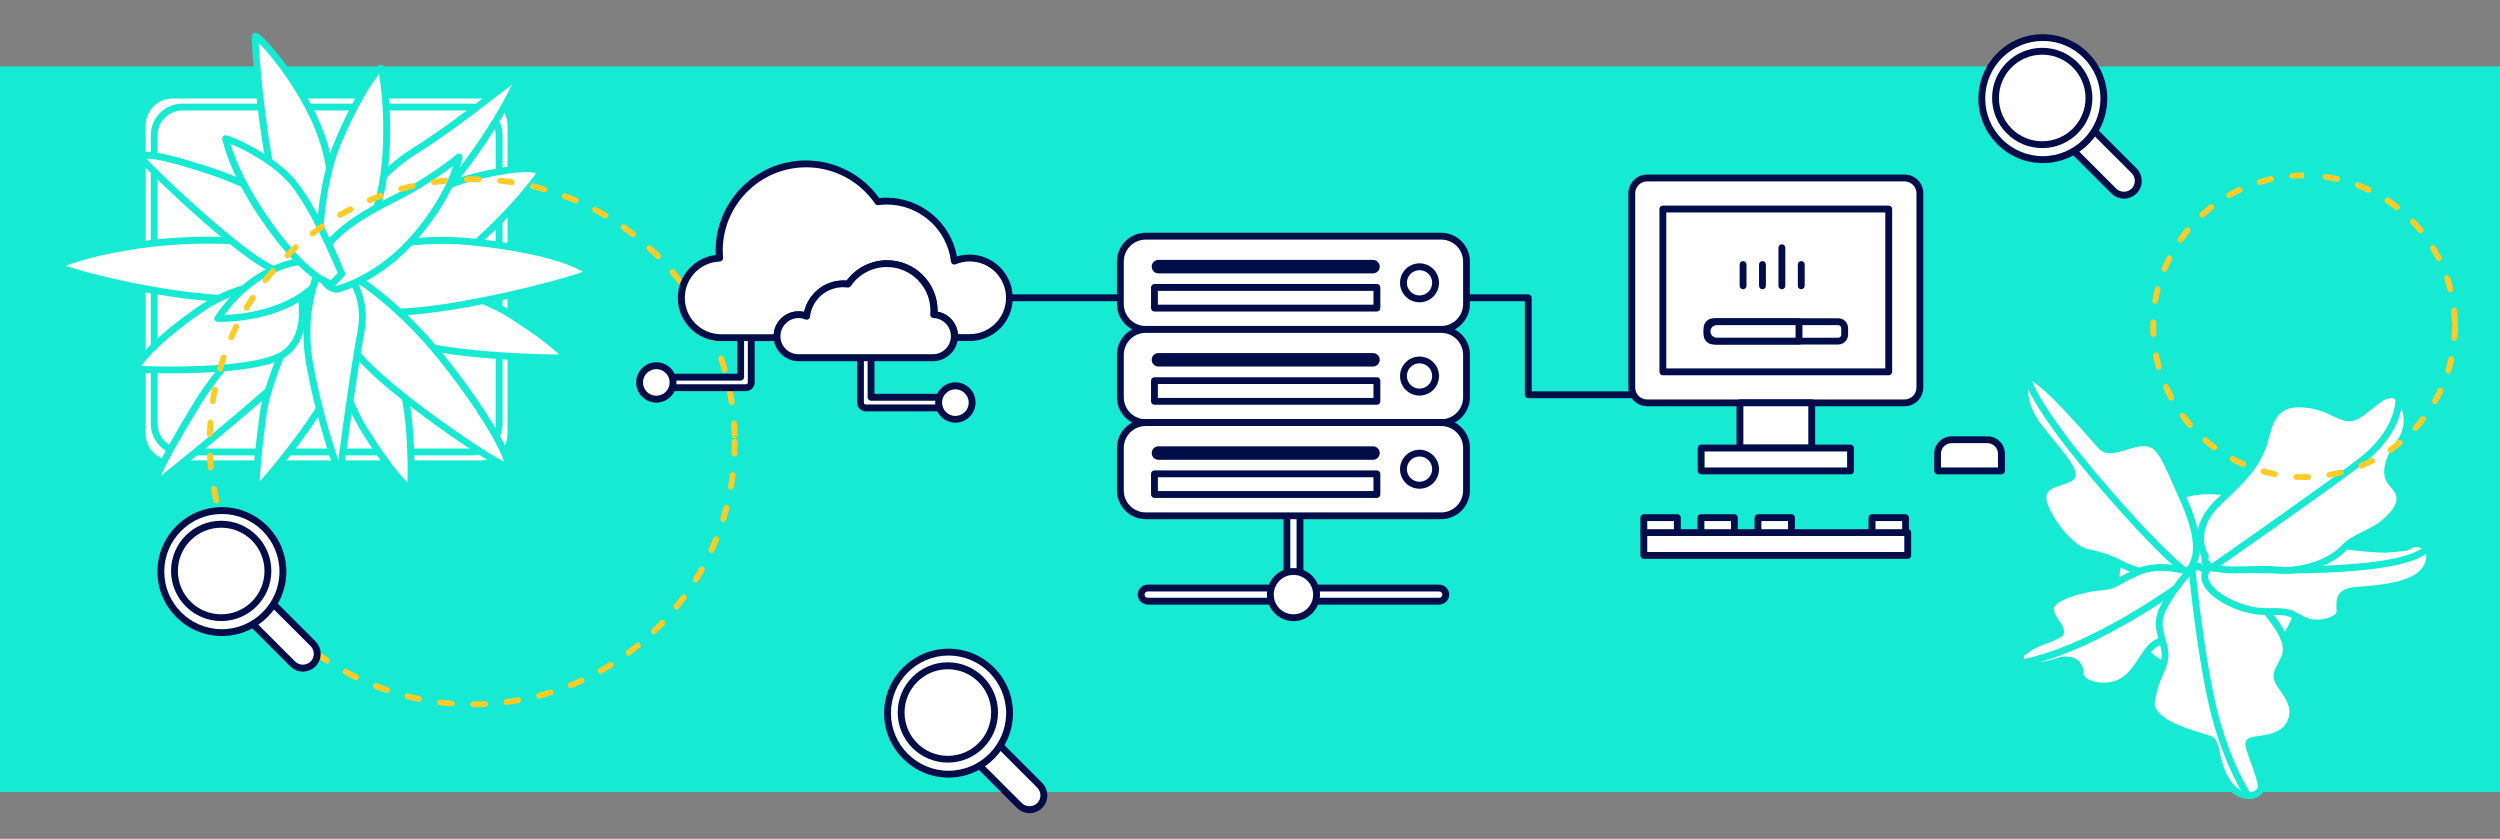 <?xml version="1.0" encoding="utf-8"?>
<!-- Generator: Adobe Illustrator 22.1.0, SVG Export Plug-In . SVG Version: 6.00 Build 0)  -->
<svg version="1.1" xmlns="http://www.w3.org/2000/svg" xmlns:xlink="http://www.w3.org/1999/xlink" x="0px" y="0px"
	 viewBox="0 0 2552.1 856.3" style="enable-background:new 0 0 2552.1 856.3;" xml:space="preserve">
<rect x="0" y="0" width="2552.1" height="856.3" fill="#808080" stroke="none"/>
<style type="text/css">
	.st0{fill:#16EAD3;}
	.st1{fill:#010D49;}
	.st2{fill:#FFFFFF;}
	.st3{fill:#FFCB26;}
</style>
<g id="bg">
	<rect x="-1" y="67.8" class="st0" width="2554" height="740.7"/>
</g>
<g id="illu">
	<g>
		<path class="st1" d="M1681.4,406.5h-121.3c-1.9,0-3.5-1.6-3.5-3.5v-95.5h-526c-1.9,0-3.5-1.6-3.5-3.5s1.6-3.5,3.5-3.5h529.5
			c1.9,0,3.5,1.6,3.5,3.5v95.5h117.8c1.9,0,3.5,1.6,3.5,3.5S1683.3,406.5,1681.4,406.5z"/>
	</g>
	<g>
		<g>
			<g>
				<g>
					<path class="st2" d="M1061.3,801.6l-44.5-44.5c12-21,9-48.4-8.9-66.4c-21.6-21.5-56.6-21.5-78.1,0c-21.5,21.6-21.5,56.6,0,78.1
						c17.9,18,45.3,20.9,66.4,9l44.5,44.5c5.7,5.7,15,5.7,20.7,0C1067,816.6,1067,807.3,1061.3,801.6L1061.3,801.6z M996.9,757.9"/>
					<path class="st1" d="M1051,830.1c-4.6,0-9.3-1.8-12.8-5.3l-42.7-42.7c-22.6,11.5-50.3,7.2-68.2-10.8
						c-22.9-22.9-22.9-60.2,0-83.1c22.9-22.9,60.2-22.9,83.1,0c18,18,22.3,45.7,10.8,68.3l42.7,42.7c0,0,0,0,0,0
						c7,7.1,7,18.5,0,25.6C1060.3,828.3,1055.6,830.1,1051,830.1z M996.1,774.3c0.9,0,1.8,0.4,2.5,1l44.5,44.5
						c4.3,4.3,11.4,4.3,15.8,0c4.3-4.3,4.3-11.4,0-15.7l-44.5-44.5c-1.1-1.1-1.3-2.8-0.6-4.2c11.5-20.2,8.1-45.7-8.4-62.2
						c-20.2-20.1-53-20.2-73.2,0c-20.2,20.2-20.2,53,0,73.2c16.4,16.4,42,19.9,62.2,8.4C995,774.5,995.6,774.3,996.1,774.3z"/>
				</g>
			</g>
		</g>
		<g>
			<circle class="st2" cx="968.3" cy="728" r="62.3"/>
			<path class="st1" d="M968.3,793.8c-36.3,0-65.8-29.5-65.8-65.8s29.5-65.8,65.8-65.8c36.3,0,65.8,29.5,65.8,65.8
				S1004.6,793.8,968.3,793.8z M968.3,669.2c-32.4,0-58.8,26.4-58.8,58.8s26.4,58.8,58.8,58.8c32.4,0,58.8-26.4,58.8-58.8
				S1000.7,669.2,968.3,669.2z"/>
		</g>
		<g>
			<circle class="st2" cx="967.6" cy="727.3" r="47.7"/>
			<path class="st1" d="M967.6,778.5c-28.2,0-51.2-23-51.2-51.2c0-28.2,23-51.2,51.2-51.2s51.2,23,51.2,51.2
				C1018.8,755.6,995.8,778.5,967.6,778.5z M967.6,683.2c-24.4,0-44.2,19.8-44.2,44.2s19.8,44.2,44.2,44.2s44.2-19.8,44.2-44.2
				S991.9,683.2,967.6,683.2z"/>
		</g>
	</g>
	<g>
		<g>
			<path class="st2" d="M521.6,442.7c0,17-13.8,30.8-30.8,30.8H176c-17,0-30.8-13.8-30.8-30.8V127.9c0-17,13.8-30.8,30.8-30.8h314.8
				c17,0,30.8,13.8,30.8,30.8V442.7z"/>
			<path class="st0" d="M490.8,477H176c-18.9,0-34.3-15.4-34.3-34.3V127.9c0-18.9,15.4-34.3,34.3-34.3h314.8
				c18.9,0,34.3,15.4,34.3,34.3v314.8C525.1,461.6,509.7,477,490.8,477z M176,100.6c-15,0-27.3,12.2-27.3,27.3v314.8
				c0,15,12.2,27.3,27.3,27.3h314.8c15,0,27.3-12.2,27.3-27.3V127.9c0-15-12.2-27.3-27.3-27.3H176z"/>
		</g>
		<g>
			<path class="st2" d="M509.5,432.6c0,15.9-12.9,28.8-28.8,28.8H186.2c-15.9,0-28.8-12.9-28.8-28.8V138.1
				c0-15.9,12.9-28.8,28.8-28.8h294.5c15.9,0,28.8,12.9,28.8,28.8V432.6z"/>
			<path class="st0" d="M480.7,464.9H186.2c-17.8,0-32.3-14.5-32.3-32.3V138.1c0-17.8,14.5-32.3,32.3-32.3h294.5
				c17.8,0,32.3,14.5,32.3,32.3v294.5C513,450.4,498.5,464.9,480.7,464.9z M186.2,112.8c-13.9,0-25.3,11.3-25.3,25.3v294.5
				c0,13.9,11.3,25.3,25.3,25.3h294.5c13.9,0,25.3-11.3,25.3-25.3V138.1c0-13.9-11.3-25.3-25.3-25.3H186.2z"/>
		</g>
		<g>
			<g>
				<g>
					<path class="st2" d="M320.1,258.2c0,0-45.1-14.9-122.2-12.8c-77.2,2.1-140.2,23-137.6,26.7c2.5,3.7,128.1,39,205.6,32.1
						C343.5,297.2,320.1,258.2,320.1,258.2z"/>
					<path class="st0" d="M243.9,308.6c-37.1,0-78.8-6.7-109.7-13c-24.8-5-43.6-10-52.6-12.5c-22.4-6.3-23.5-7.9-24.2-9
						c-0.8-1.2-0.9-2.7-0.2-4.1c3.2-6.3,37.5-14.4,44.3-16c17.6-4,53.5-11,96.4-12.2c76.9-2.1,121.6,12.4,123.4,13
						c0.8,0.3,1.5,0.8,1.9,1.5c0.3,0.5,7.7,13.1,1,26.2c-7,13.8-26.5,22.2-57.9,25C259.1,308.3,251.6,308.6,243.9,308.6z
						 M67.2,271.4c24.3,8.5,130.2,35.4,198.4,29.3c35.9-3.2,48.2-13.3,52.3-21.2c4-7.8,1.2-15.6-0.2-18.4c-3.5-1.1-14.1-4-30.5-6.7
						c-18.9-3.1-49.7-6.6-89.2-5.5C135.5,250.6,82.5,264.8,67.2,271.4z M62.5,269.5L62.5,269.5z"/>
				</g>
				<g>
					<path class="st2" d="M334.3,277.7c0,0,14.2-66.4-2.5-126.8c-16.7-60.4-70.5-118-71.3-113.8c-0.8,4.2,7.1,112.9,22.1,160.3
						C297.6,244.7,334.3,277.7,334.3,277.7z"/>
					<path class="st0" d="M334.3,281.2c-0.9,0-1.7-0.3-2.3-0.9c-1.5-1.4-37.6-34.2-52.7-81.9c-15.4-48.5-23.2-157.3-22.2-162
						c0.3-1.7,1.8-3,3.6-3c1.4-0.1,3.4-0.1,13.3,10.7c6.5,7.1,13.9,16.3,20.7,25.8c13.7,19.1,31.8,48.4,40.6,80.1
						c16.7,60.5,3.1,125.7,2.6,128.5c-0.3,1.2-1.2,2.2-2.3,2.6C335.1,281.2,334.7,281.2,334.3,281.2z M264.1,43.8
						c1.2,24.6,8.9,111.6,21.9,152.5c11.4,36,35.9,63.8,46.1,74.3c3-18,9.7-70.7-3.6-118.8C315.1,103.6,277.6,57.1,264.1,43.8z"/>
				</g>
				<g>
					<path class="st2" d="M321.9,285.5c0,0,36.6-90.5,100-130.4s108-83.2,106.4-73.9c-1.7,9.3-50.9,101.7-112.2,151
						C354.8,281.4,321.9,285.5,321.9,285.5z"/>
					<path class="st0" d="M321.9,289c-1.1,0-2.1-0.5-2.8-1.4c-0.8-1-0.9-2.3-0.5-3.4c1.5-3.7,37.8-92,101.4-132.1
						c32.7-20.6,60.7-42.4,79.3-56.7C521.8,78,526.1,74.8,529.8,77c0.6,0.4,2.4,1.7,1.9,4.8c-1.7,9.7-51.1,103-113.5,153.1
						c-61.4,49.3-94.6,53.9-96,54.1C322.2,289,322,289,321.9,289z M522.5,86.6c-4.7,3.3-11.7,8.7-18.9,14.3
						c-18.7,14.5-46.9,36.4-79.8,57.1c-52,32.8-86.2,101.2-95.9,122.4c12.3-3.7,41.7-15.4,86-51C467,186.8,512,109.7,522.5,86.6z"/>
				</g>
				<g>
					<path class="st2" d="M348.9,265.6c0,0,70.5-67.3,127.6-82.9c57.1-15.6,76.3-10,75.5-6.7c-0.8,3.3-66.7,89.7-131,113.8
						c-64.2,24.2-90.5-10.7-90.5-10.7L348.9,265.6z"/>
					<path class="st0" d="M378.7,301.8c-9.4,0-19-1.4-28.2-5c-15.3-6-22.4-15.2-22.7-15.6c-0.6-0.7-0.8-1.7-0.7-2.6
						c0.1-0.9,0.6-1.8,1.4-2.3l18.2-13.4c1.9-1.8,19.2-18,42.5-35.7c33.2-25.2,62.3-41.3,86.4-47.9c46.3-12.6,72.7-12.6,78.5-6.9
						c1.3,1.2,1.8,2.9,1.3,4.4c-1.4,5.6-69.2,92.2-133.1,116.2C410.4,297.6,394.8,301.8,378.7,301.8z M335.8,279.6
						c3,2.8,8.8,7.4,17.6,10.8c18.2,6.9,41.2,5.6,66.4-3.9c32.5-12.2,65.1-40.8,86.7-62.6c20.8-21,36.3-40.6,40.9-47.2
						c-5.9-1.6-25.9-2.7-70,9.4c-55.6,15.2-125.4,81.4-126.1,82c-0.1,0.1-0.2,0.2-0.3,0.3L335.8,279.6z M348.9,265.6L348.9,265.6
						L348.9,265.6z"/>
				</g>
				<g>
					<path class="st2" d="M346,272.7c0,0,121.4,13.9,175.6,48.7c54.2,34.8,56.3,44.1,56.3,44.1s-146.4,0.5-184.8-26.9
						C354.8,311.2,346,272.7,346,272.7z"/>
					<path class="st0" d="M577,369c-13.6,0-148.2-0.7-185.9-27.6c-39-27.9-48.1-66.3-48.5-68c-0.3-1.1,0-2.3,0.8-3.1
						c0.8-0.8,1.9-1.3,3-1.1c0.3,0,30.9,3.6,67.8,11.3c49.7,10.5,86.4,23.2,109.3,37.9c51.4,33.1,57.3,43.8,57.8,46.3
						c0.2,1,0,2.1-0.7,2.9c-0.7,0.8-1.7,1.3-2.7,1.3C577.8,369,577.4,369,577,369z M574.6,366.7L574.6,366.7L574.6,366.7z
						 M350.9,276.8c3.7,11,15.4,38.3,44.2,58.9c32.2,23,145.8,25.9,175.6,26.2c-5.6-5.7-19.1-17.1-51-37.6
						C473.2,294.4,374.8,280,350.9,276.8z"/>
				</g>
				<g>
					<path class="st2" d="M341.6,335.3c0,0,0.2,56.2,31.5,105.5c31.3,49.2,45.5,59.5,45.9,58.1c0.4-1.4,3.3-72.9-11.3-116.6
						c-14.6-43.7-52.1-80.8-52.1-80.8L341.6,335.3z"/>
					<path class="st0" d="M418.7,502.5c-1.6,0-5-1.2-14.8-12.6c-6.5-7.6-17.7-21.9-33.7-47.2c-31.5-49.5-32-105-32.1-107.3
						c0-0.5,0.1-0.9,0.3-1.3l14-33.9c0.4-1.1,1.4-1.9,2.5-2.1c1.1-0.2,2.3,0.1,3.2,0.9c1.6,1.5,38.3,38.3,53,82.2
						c15,44.9,11.9,116.7,11.3,118.7c-0.4,1.4-1.6,2.4-3,2.6C419.2,502.5,419,502.5,418.7,502.5z M345.1,336
						c0.2,6.5,2.4,58,31,102.9c21.5,33.9,34,48,39.8,53.5c0.6-18.3,0.5-73.3-11.5-109c-11.5-34.5-37.9-65.2-47.6-75.6L345.1,336z"/>
				</g>
				<g>
					<path class="st2" d="M338.8,265.6c0,0-94.6,76.7-137.1,145.9c-42.5,69.2-45.9,85.5-45.9,85.5s134.6-106.9,167.6-145.4
						C356.4,313,338.8,265.6,338.8,265.6z"/>
					<path class="st0" d="M155.8,500.5c-0.6,0-1.3-0.2-1.8-0.5c-1.3-0.8-1.9-2.2-1.6-3.7c0.1-0.7,3.9-17.7,46.3-86.6
						c22.2-36.1,58.5-74.1,85.1-99.6c28.7-27.6,52.6-47,52.8-47.2c0.9-0.7,2-1,3.1-0.7c1.1,0.3,2,1.1,2.4,2.2c0.8,2,18,49.8-16,89.5
						c-13.8,16.1-46.3,45.6-96.6,87.6c-37.4,31.2-71.2,58-71.5,58.3C157.3,500.2,156.6,500.5,155.8,500.5z M336.9,271.7
						c-8,6.7-26.8,22.7-48.4,43.5c-26.3,25.2-62.1,62.8-83.9,98.2c-24,39.1-35.4,61.1-40.8,72.7c32.1-25.7,129.8-105.1,156.9-136.8
						C346,319.8,340.2,284.4,336.9,271.7z"/>
				</g>
			</g>
			<g>
				<g>
					<path class="st2" d="M325.2,272.6c0,0,66.7-33.9,152.3-26c85.5,7.9,124.3,27.4,123,32.1c-1.3,4.6-187.3,54.8-231.1,35.8
						C325.6,295.4,325.2,272.6,325.2,272.6z"/>
					<path class="st0" d="M399.7,322.2c-13.1,0-24.3-1.3-31.7-4.6c-45.3-19.7-46.3-43.9-46.3-45c0-1.3,0.7-2.6,1.9-3.2
						c0.7-0.3,68.6-34.3,154.2-26.4c74.9,6.9,119,23.4,125.2,32.3c1.2,1.7,1.1,3.2,0.9,4.2c-0.5,1.7-1.9,2.6-3.3,3.2
						c-9.1,4.4-56.2,17.6-106.5,27.6C463.8,316.4,427.3,322.2,399.7,322.2z M329,274.6c1.5,5.8,8.6,22.2,41.7,36.6
						c17.2,7.5,61.8,4.5,125.6-8.4c47.1-9.5,87.2-21,98.7-25.3c-9.2-6.2-45.4-20.7-117.9-27.4C402.4,243.2,341.5,268.9,329,274.6z"
						/>
				</g>
				<g>
					<path class="st2" d="M325.2,278c0,0-2.1-80.7,19.6-132.3c21.7-51.6,43-79.4,44.6-75.7c1.7,3.7,15,87.8-7.5,151
						c-9.3,26.1-20.6,40.3-30.6,48.1C337,280.2,325.2,278,325.2,278z"/>
					<path class="st0" d="M327.7,281.7c-1.9,0-3-0.2-3.1-0.2c-1.6-0.3-2.8-1.7-2.9-3.4c0-0.2-0.5-20.7,1.7-47.2
						c2-24.5,6.8-59.5,18.2-86.5c11.4-27.2,21.8-45.8,28.6-56.7c13.3-21.5,17.2-21.5,18.7-21.5c1.7-0.1,3.1,0.9,3.7,2.4
						c1.2,2.6,4.9,25.4,5.6,54.5c0.7,26.7-1.1,65.5-13,99.1c-8.2,23-18.9,39.7-31.8,49.7C342.3,280.4,332.5,281.7,327.7,281.7z
						 M387,75.7c-6.8,7.9-22.7,32.5-39.1,71.4c-18.7,44.5-19.5,112.1-19.4,127.6c4-0.2,11.6-1.5,20.5-8.4
						c11.8-9.1,21.7-24.8,29.5-46.5C398,165.3,390.2,94.2,387,75.7z"/>
				</g>
				<g>
					<path class="st2" d="M353.8,277.7c0,0,47.3,25.6,97,87.3c49.6,61.8,73.4,109.6,66.7,111c-6.7,1.4-156.4-98-163.7-132.9
						C346.4,308.4,353.8,277.7,353.8,277.7z"/>
					<path class="st0" d="M517.3,479.6c-2,0-7.1-1.7-29.1-15.9c-16.7-10.7-36.6-24.5-54.4-37.7c-64.8-48-81.1-71.2-83.4-82.1
						c-7.4-35.2-0.3-65.8,0-67c0.3-1.1,1-1.9,2-2.4c1-0.4,2.1-0.4,3.1,0.1c2,1.1,48.5,26.6,98,88.2c40.8,50.8,72.1,102.8,68.2,113.5
						c-0.6,1.6-1.9,2.8-3.5,3.1C517.9,479.6,517.7,479.6,517.3,479.6z M517.6,472.6L517.6,472.6L517.6,472.6z M356.2,283.2
						c-1.6,9.8-4.5,33.5,0.9,59.3c2.8,13.3,31.4,41.1,78.4,76.2c35.6,26.5,68.6,47.5,79.1,52.7c-3-11.2-23-49.8-66.7-104.2
						C407.7,317.2,368.8,291,356.2,283.2z"/>
				</g>
				<g>
					<path class="st2" d="M313.3,305.1c0,0-39,74.4-44.9,118.5c-5.8,44.1-7.9,74.6-6.3,75.4c1.7,0.8,64.4-72.1,76.6-107
						C351,357.2,313.3,305.1,313.3,305.1z"/>
					<path class="st0" d="M262.2,502.5c-0.5,0-1.1-0.1-1.6-0.4c-2.4-1.1-2.6-3.8-2.5-9.1c0.1-3.8,0.3-9.1,0.9-15.8
						c1.1-14.4,3.3-33.7,6-54.1c2.5-18.6,10.8-44.4,24.9-76.7c10.4-23.9,20.3-42.7,20.4-42.9c0.6-1.1,1.6-1.8,2.8-1.9
						c1.2-0.1,2.4,0.5,3.1,1.4c1.6,2.2,38.7,54,26,90.1c-11.7,33.4-72.7,106.7-78.5,109C263.2,502.4,262.7,502.5,262.2,502.5z
						 M265.3,497.6L265.3,497.6L265.3,497.6z M313.7,312c-8.9,17.7-37,75.8-41.8,112.1c-4.6,34.5-6.4,56.9-6.7,67.2
						c15.3-16.8,60.5-72.4,70.3-100.4C344.9,364.1,322.4,325.4,313.7,312z"/>
				</g>
				<g>
					<path class="st2" d="M304.7,289.8c0,0-49.6-8.4-98.9,25.1c-49.2,33.4-70.9,61.8-66.3,62c4.6,0.2,119.3,5.3,150.2-15.6
						C320.6,340.4,304.7,289.8,304.7,289.8z"/>
					<path class="st0" d="M174.5,381.1c-20.3,0-34.9-0.7-35.1-0.7c-1.8-0.1-3.3-1.3-3.8-3c-0.5-1.9,0-4.3,4.1-9.8
						c3-4,7.3-8.8,12.6-14.1c9.5-9.4,26.1-24.3,51.6-41.6c49.8-33.9,99.3-26,101.4-25.6c1.3,0.2,2.4,1.1,2.8,2.4
						c0.2,0.5,4.1,13.3,4.2,29c0.1,21.2-7,37.3-20.6,46.5c-13.4,9.1-42.6,14.6-86.8,16.3C194.1,381,183.7,381.1,174.5,381.1z
						 M144.1,373.6c9.6,0.4,34,1,60.5,0c42.2-1.7,71-6.9,83.1-15.1c24.9-16.9,16.7-55.9,14.2-65.5c-10-1.1-52.5-3.5-94.1,24.8
						C169.4,343.9,149.7,365.5,144.1,373.6z"/>
				</g>
				<g>
					<path class="st2" d="M315.6,227.8c0,0-40.5-33.5-102.6-53.8c-62.2-20.3-68.8-16.1-67.6-11.9c1.3,4.2,85.1,85,124.7,108.2
						c39.6,23.2,55.3-13.5,55.3-14.9C325.5,254,315.6,227.8,315.6,227.8z"/>
					<path class="st0" d="M294.6,281.4c-9.8,0-19.2-4-26.3-8.1c-22.9-13.4-58.3-44.4-77.3-61.7c-10-9-47.5-43.8-49-48.6
						c-0.6-2.2-0.2-4.2,1.4-5.7c2.4-2.4,7.5-7.3,70.7,13.3c62.1,20.3,103.3,54.1,103.8,54.4c0.5,0.4,0.8,0.9,1,1.5
						c10.1,26.9,10.1,28.2,10.1,29c-0.1,2.4-6.1,15.2-18.1,21.8C305.5,280.3,300,281.4,294.6,281.4z M149.7,162.1
						c11,12.8,85.9,83.9,122.1,105.2c12.3,7.2,23.3,9,32.5,5.4c10.4-4.1,16.1-14.3,17.4-17.4c-0.9-3.1-5.1-14.7-9.2-25.4
						c-5.6-4.5-44.4-34.2-100.8-52.6C167.7,162.9,153.9,161.7,149.7,162.1z M322,254.7C322,254.7,322,254.7,322,254.7
						C322,254.7,322,254.7,322,254.7z"/>
				</g>
			</g>
			<g>
				<path class="st2" d="M338.8,267.2c0,0-66.3-16.6-116.5,57.9C222.3,325,309.5,328.4,338.8,267.2z"/>
				<path class="st0" d="M224.9,328.6c-1.6,0-2.5,0-2.7,0c-1.3,0-2.4-0.8-3-1.9c-0.6-1.1-0.5-2.5,0.2-3.5
					c26.6-39.4,57.7-53.5,79.2-58.3c23.4-5.3,40.3-1.2,41-1c1,0.3,1.9,1,2.3,1.9s0.4,2.1,0,3c-12.4,26-37.1,44.6-71.5,53.8
					C249.7,328,231.6,328.6,224.9,328.6z M322.2,269.1c-6.2,0-13.9,0.6-22.4,2.6c-19.1,4.4-46.4,16.6-70.7,49.8
					c8.3-0.3,23.3-1.4,39.8-5.9c30.8-8.3,52.5-23.7,64.6-45.8C330.8,269.4,326.9,269.1,322.2,269.1z"/>
			</g>
			<g>
				<path class="st2" d="M328.9,268.4c0,0-23.4,42.3-12.9,102.2c10.4,59.9,30.9,114.3,30.9,114.3s12.5-97.6,21.7-146.8
					c9.2-49.2-29.7-74.8-29.7-74.8L328.9,268.4z"/>
				<path class="st0" d="M346.8,488.4c-1.4,0-2.8-0.9-3.3-2.3c-0.2-0.5-20.7-55.4-31-114.9c-10.5-60.5,12.3-102.7,13.3-104.5
					c0.3-0.6,0.8-1.1,1.5-1.4l9.9-5.1c1.1-0.6,2.5-0.5,3.5,0.2c0.4,0.3,10.4,6.9,19.3,19.9c8.2,12,16.9,31.9,12,58.5
					c-9,48.6-21.5,145.6-21.7,146.6c-0.2,1.6-1.5,2.8-3.1,3C347.1,488.4,347,488.4,346.8,488.4z M331.5,271
					c-3.2,6.4-21.3,45.8-12.1,99c7.2,41.1,19.2,80,25.9,99.8c3.9-29.2,12.8-95,19.8-132.4c3.6-19.4,0-37.2-10.7-53
					c-6.1-9-12.9-14.7-15.9-17L331.5,271z"/>
			</g>
			<g>
				<path class="st2" d="M343.9,295.3c0,0,41.3-8.8,80.1-53.8c38.8-45.1,44.6-81.3,44.6-81.3s-28.8,24.2-69.2,44.1
					c-40.5,20-73,43.9-72.2,67.5C328.1,295.4,343.9,295.3,343.9,295.3z"/>
				<path class="st0" d="M343.9,298.8c-6.7,0-19.4-5.6-20.2-26.9c-0.8-22.3,24.1-46.1,74.1-70.7c39.6-19.5,68.3-43.4,68.5-43.7
					c1.1-0.9,2.7-1.1,4-0.4c1.3,0.7,2,2.2,1.7,3.6c-0.2,1.5-6.4,37.7-45.4,83c-39.1,45.4-80.3,54.6-82,55
					C344.4,298.8,344.1,298.8,343.9,298.8z M462.6,169.3c-11.5,8.6-34,24.4-61.7,38.1c-46.6,23-70.9,45.2-70.2,64.2
					c0.6,18.1,10.5,20,12.9,20.1c4.3-1.1,42.3-11.4,77.8-52.6c19.6-22.8,30.5-43.2,36.2-56.4C459.8,177.5,461.5,173,462.6,169.3z"/>
			</g>
			<g>
				<path class="st2" d="M348.9,279.6c0,0-25.4-62.7-48.8-92c-23.4-29.3-70.1-47.4-69.7-46c0.4,1.4,7.1,37.2,46.7,91.5
					c39.6,54.4,61.6,56.7,61.6,56.7L348.9,279.6z"/>
				<path class="st0" d="M338.8,293.3c-0.1,0-0.2,0-0.4,0c-0.7-0.1-6.7-0.9-17.6-8.6c-14.2-10-29.8-26.7-46.5-49.5
					c-34.1-46.8-44.4-80.1-47.2-92.2c0-0.2-0.1-0.3-0.1-0.4c-0.5-1.6,0.3-3.3,1.8-4.1c1.3-0.7,2.1-1.1,11.2,2.8
					c5.9,2.5,12.6,5.8,18.8,9.3c13.2,7.4,31.6,19.4,44,34.9c23.4,29.3,48.3,90.3,49.3,92.9c0.5,1.3,0.2,2.8-0.8,3.8l-10.1,10.2
					C340.6,292.9,339.7,293.3,338.8,293.3z M235.4,146.8c9.8,34.8,36.4,72.9,44.6,84.2c32,43.9,52.2,53.1,57.7,54.9l7.1-7.2
					c-4.7-11.2-27-63.5-47.4-89C279.9,167.9,248.2,152,235.4,146.8z"/>
			</g>
		</g>
	</g>
	<g>
		<g>
			<path class="st2" d="M2350,596.1c0,52.5-42.6,95.1-95.1,95.1c-52.5,0-95.1-42.6-95.1-95.1c0-52.5,42.6-95.1,95.1-95.1
				C2307.4,501,2350,543.6,2350,596.1z"/>
			<path class="st0" d="M2254.9,694.7c-54.4,0-98.6-44.2-98.6-98.6c0-54.4,44.2-98.6,98.6-98.6c54.4,0,98.6,44.2,98.6,98.6
				C2353.5,650.5,2309.2,694.7,2254.9,694.7z M2254.9,504.5c-50.5,0-91.6,41.1-91.6,91.6s41.1,91.6,91.6,91.6
				c50.5,0,91.6-41.1,91.6-91.6S2305.4,504.5,2254.9,504.5z"/>
		</g>
		<g>
			<path class="st2" d="M2239.4,573.5c0,0,11-15.8-9.9-62.7c-20.9-46.9-24.5-60.8-44-58.6c-19.4,2.2-31.9,13.2-41.4,2.2
				c-9.5-11-63.8-73.6-72.2-68.5c-8.4,5.1-7.3,29.3,10.6,51.7c18,22.4,37.7,44,31.9,49.5c-5.9,5.5-28.9,5.5-28.9,20.5
				c0,15,26,52.4,45.4,56.4c19.4,4,25.6,7.3,37.4,13.2C2180,583,2231.3,600.6,2239.4,573.5z"/>
			<path class="st0" d="M2213.5,591.7c-5.7,0-12.1-0.8-19.1-2.3c-11.3-2.4-22.2-6.4-27.6-9.1l-1.1-0.5c-11-5.5-17.1-8.5-35.5-12.4
				c-13.6-2.8-27-18.7-32.1-25.4c-9.8-12.9-16.2-26.4-16.2-34.5c0-12.6,12.4-16.6,21.4-19.5c3.5-1.1,7.2-2.3,8.6-3.5
				c0.1-0.4,0.2-3-5.6-11.4c-4.4-6.4-10.8-14.2-17.6-22.5c-2.9-3.5-5.9-7.2-8.9-10.9c-14.6-18.2-17.8-36.2-16-46.1
				c0.9-5.1,3.1-8.8,6.3-10.8c3.9-2.4,10.2-2.1,39.8,28.6c15.8,16.4,31.5,34.5,36.7,40.5l0.1,0.1c4.6,5.3,9.8,4,20.1,0.8
				c5.3-1.6,11.3-3.4,18.2-4.2c9.9-1.1,16.7,1.7,22.7,9.5c5.6,7.3,10.8,19.2,18.7,37.2c1.9,4.3,3.9,8.9,6.2,14
				c19.7,44.3,12,62,9.9,65.5c-2,6.4-6.3,11-12.7,13.8C2225.4,590.7,2219.9,591.7,2213.5,591.7z M2073.4,389.1
				c-1.3,1-2.2,3.1-2.7,5.8c-1.6,9.1,2.3,25.2,14.6,40.5c2.9,3.6,5.9,7.3,8.8,10.8c18.1,22,30,36.5,22.7,43.4
				c-2.5,2.3-6.6,3.6-11.3,5.2c-9.7,3.1-16.6,5.8-16.6,12.8c0,13.5,24.8,49.3,42.6,53c19.3,4,26,7.4,37.2,13l1.1,0.5
				c7,3.5,27.2,10.7,43.7,10.7c5.1,0,9.8-0.7,13.6-2.3c4.6-2,7.5-5.2,8.9-9.9c0.1-0.3,0.3-0.7,0.4-1c0.2-0.4,9.2-15.8-10.2-59.3
				c-2.2-5-4.3-9.7-6.2-14c-16-36.5-19.9-44.2-34.2-42.6c-6.3,0.7-12,2.4-17,4c-10.1,3.1-19.7,6-27.5-3l-0.1-0.1
				C2087.9,394.9,2075.5,389.5,2073.4,389.1z"/>
		</g>
		<g>
			<path class="st2" d="M2071.7,386c-0.5,0.3-1,0.8-1.4,1.3c2,8.4,19.3,45.4,94,129c35.9,40.2,56.1,59,67.5,67.5
				c2-1.3,3.6-2.9,5-4.8"/>
			<path class="st0" d="M2231.8,587.3c-0.7,0-1.5-0.2-2.1-0.7c-14.4-10.7-37.3-33.5-68-67.9c-84.6-94.7-94-127.1-94.8-130.5
				c-0.3-1.1,0-2.3,0.8-3.1c0.7-0.7,1.4-1.3,2.1-1.8c1.6-1.1,3.8-0.6,4.8,1c0.9,1.4,0.7,3.2-0.4,4.3c2.9,8.1,18.3,42.3,92.6,125.5
				c28.9,32.4,50.7,54.4,64.9,65.4c0.8-0.7,1.5-1.5,2.1-2.4c1.1-1.6,3.3-2,4.9-0.9c1.6,1.1,2,3.3,0.9,4.9c-1.6,2.3-3.6,4.2-6,5.8
				C2233.1,587.1,2232.4,587.3,2231.8,587.3z"/>
		</g>
		<g>
			<g>
				<path class="st2" d="M2234.7,583.8c0,0-29.2-10-52.2,0c-23,10-21.9,14.2-37.6,15.4c-15.7,1.1-51.8,9.6-51.8,22.3
					c0,12.7,20,23.8,4.6,28.8c-15.3,5-34.5,11.9-35.3,22.6c-0.8,10.7,25.7,6.5,38,2.3c12.3-4.2,23,0.4,23,12.3
					c0,11.9,27.6,18.4,44.5,7.3c16.9-11.1,21.5-34.2,36.1-39.5c14.6-5.4,29.2-22.6,32.8-43.4
					C2240.4,591.1,2237.6,583.8,2234.7,583.8z"/>
			</g>
			<g>
				<path class="st0" d="M2147.3,703.9c-7,0-13.7-1.5-18.5-4.2c-5.7-3.1-8.8-7.4-8.8-12.3c0-3.7-1.3-6.5-3.7-8.3
					c-3.4-2.4-8.9-2.7-14.7-0.7c-9.3,3.2-31.2,7.8-39.3,1.6c-2.4-1.8-3.5-4.4-3.3-7.4c0.9-12.7,19.9-19.9,37.7-25.7
					c2.4-0.8,3.2-1.6,3.4-1.9c0.4-1.2-2.1-4.9-3.7-7.4c-3.1-4.7-6.7-10-6.7-16.2c0-17.9,46-25.1,55-25.7c8.9-0.6,11.7-2.3,17.9-5.8
					c4-2.3,9.5-5.4,18.5-9.3c22.7-9.9,50.4-1.5,54.3-0.2c1.4,0.2,2.6,0.9,3.6,2.1c4.4,5.3,3.1,19.2,1.2,30
					c-3.6,20.5-18.4,39.9-35,46c-6.5,2.4-10.9,9.2-16,17c-5,7.7-10.6,16.3-19.4,22.1C2163.2,702,2155,703.9,2147.3,703.9z
					 M2109,670.1c4.3,0,8.2,1.1,11.3,3.3c4.3,3.1,6.7,8,6.7,14c0,2.9,3.2,5.1,5.1,6.2c8.3,4.4,23.6,5,33.9-1.8
					c7.5-5,12.5-12.7,17.4-20.1c5.5-8.5,10.8-16.6,19.4-19.8c12.4-4.6,26.9-20,30.6-40.7c3.1-17.6,1.1-22.9,0.5-24.1
					c-0.1,0-0.2,0-0.3-0.1c-0.4-0.1-28.2-9.4-49.6-0.1c-8.7,3.8-13.8,6.7-17.9,9c-6.5,3.7-10.4,5.9-20.9,6.7
					c-18.7,1.4-48.6,10.5-48.6,18.8c0,4,2.9,8.4,5.5,12.3c3.1,4.7,6,9.1,4.5,13.6c-1,2.8-3.5,4.9-7.8,6.3
					c-9.6,3.1-32.2,10.5-32.9,19.6c0,0.7,0.1,1,0.6,1.4c4.3,3.3,21.4,1.3,32.8-2.6C2102.6,670.7,2105.9,670.1,2109,670.1z
					 M2234.7,587.3L2234.7,587.3L2234.7,587.3z"/>
			</g>
		</g>
		<g>
			<g>
				<path class="st2" d="M2062.7,671c-0.2,0.6-0.3,1.2-0.3,1.8c-0.1,1.6,0.4,2.9,1.4,3.9c70.6-13.6,154.3-73.4,174.1-88.1
					c-0.5-2.2-1.2-3.6-2-4.3"/>
			</g>
			<g>
				<path class="st0" d="M2063.8,680.3c-0.9,0-1.8-0.4-2.5-1c-1.8-1.8-2.6-4.1-2.4-6.7c0.1-0.8,0.2-1.6,0.4-2.5
					c0.5-1.9,2.4-3,4.3-2.5c1.9,0.5,3,2.4,2.5,4.3c-0.1,0.3-0.1,0.6-0.2,0.9c29-6,63.4-20.4,102.3-42.7
					c30.1-17.3,54.8-34.8,65.7-42.8c-0.1-0.3-0.2-0.4-0.2-0.4c-1.5-1.3-1.6-3.5-0.3-4.9c1.3-1.5,3.5-1.6,5-0.3
					c1.5,1.3,2.5,3.3,3.1,6.2c0.3,1.3-0.2,2.7-1.3,3.5c-9.7,7.2-35.9,26.1-68.4,44.7c-40.7,23.4-76.8,38.2-107.2,44
					C2064.2,680.3,2064,680.3,2063.8,680.3z"/>
			</g>
		</g>
		<g>
			<path class="st2" d="M2246.3,579.3c0,0,44.5,18.2,65.2,42.3c20.7,24.1,26.4,39.1,20.1,51.5c-6.4,12.4-8.7,14.7-5.7,22.4
				c3,7.7,22.4,23.8,11.7,43.5c-10.7,19.7-41.1,13-41.8,19.7c-0.7,6.7,15.7,39.8,12,47.2c-3.7,7.4-21.7,11.4-34.1-7.7
				c-12.4-19.1-10-38.8-16.4-42.8c-6.4-4-64.9-14.4-60.9-40.1c4-25.8,14.6-34.4,13.7-48.5c-0.9-14.1-11.3-27.3-2.3-45.2
				C2216.7,603.7,2241.9,570.5,2246.3,579.3z"/>
			<path class="st0" d="M2295.4,815.6c-9.3,0-18.2-5.6-24.6-15.4c-7.2-11-9.6-22.3-11.4-30.5c-1.1-5-2.3-10.2-3.9-11.3
				c-1-0.6-5.5-2-9.5-3.2c-19.8-6-56.6-17.3-53-40.4c2.1-13.3,5.9-22.3,9-29.5c3-7,5.1-12,4.7-18.2c-0.3-4.1-1.4-8.3-2.7-12.7
				c-2.8-9.8-5.9-20.9,0.7-34.3c6.6-13.3,28.6-45.7,39.4-45.7c0,0,0,0,0,0c1.8,0,3.4,0.8,4.6,2.2c6.9,2.9,46,20.1,65.5,42.8
				c21.8,25.3,27.7,41.4,20.5,55.4c-0.9,1.7-1.7,3.2-2.4,4.6c-4.4,8.3-5.2,9.8-3.2,15c0.6,1.4,2.2,3.8,4,6.2
				c6.3,8.7,16.7,23.3,7.6,40.2c-7.5,13.9-23.3,16.1-33.7,17.5c-2.7,0.4-6.3,0.9-7.7,1.5c0.3,2.7,3,10.2,5,15.9
				c5.9,16.3,9.3,26.6,6.6,31.9c-2.3,4.5-7.9,7.6-14.3,8C2296.2,815.5,2295.8,815.6,2295.4,815.6z M2243.5,581.5
				c-5.6,1.8-23.9,24.2-32.6,41.7c-5.5,11-2.9,19.8-0.3,29.2c1.3,4.6,2.6,9.3,3,14.2c0.5,7.8-2.2,14.1-5.3,21.4
				c-3.1,7.2-6.5,15.4-8.5,27.9c-2.7,17.2,31.6,27.6,48.1,32.6c6.4,1.9,9.5,2.9,11.2,4c4.1,2.6,5.3,8.1,7,15.7
				c1.8,8.1,4,18.2,10.5,28.2c7.5,11.6,16.2,12.4,19.6,12.2c4.5-0.3,7.5-2.3,8.4-4.2c1.5-3-4.2-18.8-7-26.4
				c-3.7-10.2-5.8-16.2-5.4-19.6c0.5-5.2,6.4-6.1,13.7-7.1c9.6-1.3,22.6-3.2,28.5-14c7.1-13.1-1.1-24.5-7.1-32.8
				c-2.1-2.9-3.9-5.5-4.8-7.7c-3.2-8.1-1.1-12.1,3.5-20.8c0.7-1.3,1.5-2.8,2.3-4.5c4-7.7,4.7-19.4-19.6-47.6
				c-20-23.2-63.5-41.2-63.9-41.4C2244.4,582.3,2243.9,581.9,2243.5,581.5z"/>
		</g>
		<g>
			<path class="st2" d="M2243,578c-1.5,0.4-3.3,1.6-5.4,3.3c0.2,2.1,0.5,4.7,0.8,7.5c3.2,29.5,10.9,94.5,22,138.5
				c10.8,42.9,26.6,72.1,34.3,84.7c3,0.1,5.7-0.4,8-1.5"/>
			<path class="st0" d="M2295.4,815.6c-0.3,0-0.6,0-0.9,0c-1.2,0-2.2-0.7-2.8-1.7c-8.3-13.6-23.9-42.9-34.7-85.7
				c-10.9-43.2-18.5-105.7-22-139c-0.3-2.8-0.6-5.4-0.8-7.5c-0.1-1.2,0.3-2.3,1.2-3c2.6-2.2,4.8-3.5,6.7-4c1.9-0.5,3.8,0.6,4.3,2.5
				c0.5,1.9-0.6,3.8-2.5,4.3c-0.3,0.1-1.1,0.4-2.6,1.5c0.2,1.7,0.4,3.5,0.6,5.6c2.9,26.7,10.7,93.7,21.9,138.1
				c10.1,40.1,24.5,68.1,32.8,82c1.6-0.1,3.2-0.5,4.6-1.1c1.8-0.8,3.8,0,4.6,1.7c0.8,1.8,0,3.8-1.7,4.6
				C2301.4,814.9,2298.4,815.6,2295.4,815.6z"/>
		</g>
		<g>
			<path class="st2" d="M2251.3,584.3c0,0,18.2-38,51.3-44.3c33-6.4,37.4-2,46.1-5c8.7-3,25.4-10,31.4,0c6,10,0.7,20.4,13.7,22.1
				c13,1.7,55.5,7,65.6,0c10-7,28.8,2.7,17.7,22.3c-11,19.6-50.8,21.6-71.9,23.2c-21.1,1.7-15.7,14.1-16.4,22.4
				c-0.7,8.4-23.1,14.7-36.5,8.4c-13.4-6.4-11.5-9.6-38.5-9C2286.7,625,2245.3,603.9,2251.3,584.3z"/>
			<path class="st0" d="M2365.2,639.4c-5,0-10.1-0.9-14.4-2.9c-3-1.4-5.2-2.7-7.2-3.8c-6.5-3.7-9.5-5.4-29.8-4.9
				c-21.8,0.5-50.7-11.8-61.7-26.5c-4.6-6-6-12.3-4.2-18.1c0.1-0.2,0.1-0.3,0.2-0.5c0.8-1.6,19.4-39.6,53.8-46.3
				c19.9-3.8,29.6-3.8,36-3.8c4.2,0,6.6,0,9.6-1c0.7-0.2,1.4-0.5,2.2-0.8c9.9-3.5,26.4-9.4,33.4,2.3c2.5,4.2,3.3,8.4,3.9,11.8
				c1.1,5.7,1.5,7.9,7.2,8.6c48.8,6.3,60.4,2.5,63.1,0.6c6.3-4.4,15.4-3.7,21.3,1.6c6.5,5.9,7.1,15.4,1.5,25.3
				c-11.4,20.2-48.8,23-71.2,24.7l-3.5,0.3c-13.8,1.1-13.6,6.4-13.2,13.8c0.1,1.8,0.2,3.6,0,5.4c-0.2,2.5-1.6,6.1-7.2,9.3
				C2380,637.5,2372.6,639.4,2365.2,639.4z M2320.1,620.8c15.9,0,19.9,1.9,27,5.9c1.9,1,4,2.2,6.7,3.6c8.2,3.9,20.9,2.3,27.7-1.6
				c2.6-1.5,3.7-3,3.7-3.8c0.1-1.3,0-2.8,0-4.5c-0.4-7.8-0.9-19.5,19.7-21.2l3.5-0.3c21-1.6,56.1-4.3,65.6-21.2
				c3.9-7,3.9-13-0.1-16.6c-3.4-3.1-9-3.6-12.6-1c-2.8,2-11.3,7.9-68,0.6c-10.8-1.4-12.2-8.5-13.2-14.3c-0.6-3.1-1.2-6.4-3-9.5
				c-4.1-6.8-17.2-2.1-25,0.7c-0.8,0.3-1.6,0.6-2.3,0.8c-4.1,1.4-7.4,1.4-11.9,1.4c-6.2,0-15.5,0-34.7,3.7
				c-16,3.1-28.3,14.3-35.9,23.2c-7.6,9-12,17.4-12.8,18.9c-1,3.6,0.1,7.4,3.2,11.5c9.7,12.8,36.4,24.1,56,23.7
				C2316,620.8,2318.1,620.8,2320.1,620.8z"/>
		</g>
		<g>
			<path class="st2" d="M2477.7,559.9c-28.5,28.8-191.6,21.5-223.9,19.7c-1.4,2.4-2.3,4.1-2.5,4.5"/>
			<path class="st0" d="M2251.4,587.7c-0.5,0-1-0.1-1.5-0.4c-1.7-0.9-2.4-3-1.6-4.7c0.2-0.5,1.1-2.2,2.6-4.8
				c0.7-1.1,1.9-1.8,3.2-1.7c88.7,4.8,199.9,2.8,221.2-18.7c1.4-1.4,3.6-1.4,5,0c1.4,1.4,1.4,3.6,0,5
				c-28.4,28.7-176.1,23.4-224.4,20.9c-0.8,1.4-1.2,2.3-1.3,2.5C2253.9,587,2252.7,587.7,2251.4,587.7z"/>
		</g>
		<g>
			<g>
				<path class="st2" d="M2251.4,568.1c0,0-18.1-26.8,14.6-56.9c32.8-30.1,37.1-39.8,43.5-54.5c6.4-14.7,5.7-45.8,39.1-44.5
					c33.5,1.3,41.8,20.7,57.2,12c15.4-8.7,26.8-25.1,38.5-20.7c11.7,4.4,19.1,29.1,6,47.2c-13,18.1-14.7,30.1-11.7,37.8
					c3,7.7,21.4,16.4,3.7,36.8c-17.7,20.4-36.1,19.8-50.2,34.6c-14,14.9-44.8,24.7-68.6,21.8
					C2299.8,578.8,2246.4,588.9,2251.4,568.1z"/>
			</g>
			<g>
				<path class="st0" d="M2332.2,585.8c-3.1,0-6.1-0.2-9-0.5c-6.7-0.8-16-0.6-25.9-0.3c-20.8,0.6-40.4,1.1-47.3-7.3
					c-1.4-1.7-2.9-4.6-2.3-8.8c-1.5-2.6-4.4-9-4.8-17.7c-0.4-10.3,2.8-26,20.7-42.4c32.5-29.9,36.5-39.2,42.6-53.3
					c1.2-2.9,2.2-6.6,3.3-10.5c4.2-15.7,10-37.2,39.2-36.1c17.1,0.7,28.1,6,36.2,9.9c8.9,4.3,13.1,6,19.1,2.6
					c5-2.8,9.6-6.6,14.1-10.2c9.1-7.4,17.7-14.4,27.3-10.8c5.9,2.2,10.9,8.5,13.5,16.8c3.7,12.2,1.5,25.5-5.8,35.7
					c-13.3,18.4-13.5,28.9-11.3,34.5c0.5,1.3,2,3,3.5,4.9c3,3.5,6.7,7.9,7.7,13.8c1.2,6.9-1.5,13.9-8.2,21.7
					c-10.2,11.7-20.7,16.9-30,21.4c-7.4,3.6-14.3,7-20.3,13.3C2381.6,576.1,2355.1,585.8,2332.2,585.8z M2311,577.7
					c4.8,0,9.2,0.2,13,0.6c22.7,2.8,52.1-6.5,65.6-20.7c6.8-7.2,14.3-10.9,22.3-14.8c9.1-4.5,18.6-9.1,27.8-19.7
					c11.5-13.2,6.1-19.6,0.4-26.4c-1.9-2.3-3.8-4.5-4.7-6.8c-4.1-10.5,0-24.3,12.1-41.1c6.1-8.4,7.9-19.5,4.8-29.6
					c-1.9-6.2-5.4-10.9-9.2-12.3c-5.8-2.2-12.6,3.3-20.5,9.7c-4.7,3.8-9.5,7.7-15,10.8c-9.5,5.3-16.9,1.7-25.6-2.4
					c-7.9-3.8-17.8-8.6-33.5-9.2c-23.6-0.9-28,15.2-32.2,30.9c-1.1,4.2-2.2,8.2-3.6,11.5c-7,16.3-12.2,26.2-44.3,55.7
					c-30.2,27.7-14.3,52.1-14.1,52.3c0.6,0.8,0.7,1.8,0.5,2.8c-0.6,2.4,0.1,3.6,0.6,4.3c4.7,5.7,25.2,5.2,41.6,4.7
					C2301.9,577.8,2306.6,577.7,2311,577.7z"/>
			</g>
		</g>
		<g>
			<path class="st2" d="M2251.4,568.2c-1.3,5.7,1.7,9,7.3,11c24.9-17.4,107.5-75.1,148.9-106.2c35.2-26.4,41.6-53.3,41.4-66.4
				c-1.1-1.1-2.3-1.9-3.6-2.5"/>
			<path class="st0" d="M2258.6,582.6c-0.4,0-0.8-0.1-1.2-0.2c-10.5-3.7-10.5-11-9.5-15.1c0.4-1.9,2.3-3,4.2-2.6
				c1.9,0.4,3.1,2.3,2.6,4.2c-0.5,2-0.6,4.3,3.4,6.2c26.2-18.3,106.7-74.6,147.3-105c35.5-26.7,39.7-52.6,40-62
				c-0.5-0.4-1.1-0.7-1.6-1c-1.7-0.8-2.5-2.9-1.6-4.7s2.9-2.5,4.7-1.6c1.6,0.8,3.1,1.8,4.4,3.1c0.7,0.6,1.1,1.5,1.1,2.5
				c0.2,8.6-2.3,39-42.8,69.3c-41.5,31.1-124.6,89.2-149,106.2C2260.1,582.4,2259.4,582.6,2258.6,582.6z"/>
		</g>
	</g>
	<g>
		<path class="st3" d="M483.2,722c-1.7,0-3-1.3-3-3c0-1.7,1.3-3,3-3c3.9,0,7.9-0.1,11.9-0.3c1.6-0.1,3.1,1.2,3.1,2.9
			c0.1,1.7-1.2,3.1-2.9,3.1C491.3,721.9,487.2,722,483.2,722C483.2,722,483.2,722,483.2,722z M461.2,721.2c-0.1,0-0.2,0-0.2,0
			c-4-0.3-8.1-0.7-12.1-1.2c-1.6-0.2-2.8-1.7-2.6-3.3c0.2-1.6,1.7-2.8,3.3-2.6c3.9,0.5,7.9,0.9,11.8,1.2c1.7,0.1,2.9,1.6,2.8,3.2
			C464.1,720,462.8,721.2,461.2,721.2z M517.1,719.7c-1.5,0-2.8-1.1-3-2.6c-0.2-1.6,0.9-3.1,2.6-3.4c3.9-0.5,7.9-1.1,11.7-1.8
			c1.6-0.3,3.2,0.8,3.5,2.4c0.3,1.6-0.8,3.2-2.4,3.5c-3.9,0.7-8,1.3-12,1.8C517.4,719.7,517.2,719.7,517.1,719.7z M427.6,716.5
			c-0.2,0-0.4,0-0.6-0.1c-3.9-0.8-7.9-1.7-11.8-2.7c-1.6-0.4-2.6-2-2.2-3.6s2-2.6,3.6-2.2c3.8,1,7.7,1.9,11.6,2.7
			c1.6,0.3,2.7,1.9,2.3,3.5C430.3,715.5,429,716.5,427.6,716.5z M550.4,713.2c-1.3,0-2.5-0.9-2.9-2.2c-0.4-1.6,0.5-3.2,2.1-3.7
			c3.8-1,7.6-2.1,11.4-3.3c1.6-0.5,3.3,0.4,3.8,2c0.5,1.6-0.4,3.3-2,3.8c-3.8,1.2-7.8,2.3-11.7,3.3
			C550.9,713.2,550.7,713.2,550.4,713.2z M394.9,707.5c-0.3,0-0.7-0.1-1-0.2c-3.8-1.3-7.7-2.7-11.4-4.2c-1.5-0.6-2.3-2.4-1.7-3.9
			c0.6-1.5,2.4-2.3,3.9-1.7c3.7,1.4,7.4,2.8,11.2,4.1c1.6,0.5,2.4,2.2,1.9,3.8C397.3,706.7,396.1,707.5,394.9,707.5z M582.7,702.5
			c-1.2,0-2.3-0.7-2.8-1.9c-0.6-1.5,0.1-3.3,1.7-3.9c3.6-1.5,7.3-3,10.9-4.7c1.5-0.7,3.3,0,4,1.5c0.7,1.5,0,3.3-1.5,4
			c-3.7,1.7-7.4,3.3-11.1,4.8C583.4,702.4,583,702.5,582.7,702.5z M363.5,694.4c-0.4,0-0.9-0.1-1.3-0.3c-3.6-1.8-7.2-3.7-10.8-5.6
			c-1.5-0.8-2-2.6-1.2-4.1c0.8-1.5,2.6-2,4.1-1.2c3.4,1.9,7,3.8,10.5,5.5c1.5,0.7,2.1,2.5,1.4,4
			C365.6,693.8,364.6,694.4,363.5,694.4z M613.2,687.8c-1,0-2.1-0.6-2.6-1.5c-0.8-1.4-0.3-3.3,1.1-4.1c3.4-1.9,6.9-4,10.2-6
			c1.4-0.9,3.3-0.4,4.1,1c0.9,1.4,0.4,3.3-1,4.1c-3.4,2.1-6.9,4.2-10.4,6.2C614.2,687.6,613.7,687.8,613.2,687.8z M334,677.4
			c-0.6,0-1.1-0.2-1.7-0.5c-3.4-2.2-6.7-4.6-10-6.9c-1.3-1-1.6-2.9-0.7-4.2c1-1.3,2.9-1.6,4.2-0.7c3.2,2.3,6.5,4.6,9.7,6.8
			c1.4,0.9,1.8,2.8,0.8,4.2C335.9,676.9,335,677.4,334,677.4z M641.7,669.3c-0.9,0-1.8-0.4-2.4-1.2c-1-1.3-0.7-3.2,0.6-4.2
			c3.2-2.3,6.3-4.8,9.4-7.3c1.3-1,3.2-0.9,4.2,0.4c1,1.3,0.9,3.2-0.4,4.2c-3.1,2.5-6.3,5-9.6,7.4C643,669.1,642.3,669.3,641.7,669.3
			z M306.9,656.9c-0.7,0-1.4-0.2-2-0.7c-3.1-2.6-6.1-5.4-9-8.1c-1.2-1.1-1.3-3-0.1-4.2c1.1-1.2,3-1.3,4.2-0.1c2.9,2.7,5.8,5.4,8.8,8
			c1.3,1.1,1.4,3,0.3,4.2C308.6,656.5,307.8,656.9,306.9,656.9z M667.6,647.4c-0.8,0-1.6-0.3-2.2-0.9c-1.1-1.2-1.1-3.1,0.1-4.2
			c2.9-2.7,5.7-5.6,8.4-8.4c1.1-1.2,3-1.2,4.2-0.1c1.2,1.1,1.2,3,0.1,4.2c-2.8,2.9-5.6,5.8-8.6,8.6
			C669.1,647.1,668.4,647.4,667.6,647.4z M282.7,633.1c-0.8,0-1.6-0.3-2.2-1c-2.7-3-5.4-6.1-7.9-9.2c-1.1-1.3-0.9-3.2,0.4-4.2
			c1.3-1,3.2-0.9,4.2,0.4c2.5,3,5.1,6.1,7.7,9c1.1,1.2,1,3.1-0.2,4.2C284.1,632.8,283.4,633.1,282.7,633.1z M690.6,622.3
			c-0.7,0-1.3-0.2-1.9-0.7c-1.3-1-1.5-2.9-0.4-4.2c2.5-3.1,4.9-6.2,7.3-9.4c1-1.3,2.9-1.6,4.2-0.6c1.3,1,1.6,2.9,0.6,4.2
			c-2.4,3.2-4.9,6.5-7.4,9.6C692.4,622,691.5,622.3,690.6,622.3z M261.6,606.4c-1,0-1.9-0.5-2.5-1.3c-2.3-3.3-4.5-6.7-6.7-10.1
			c-0.9-1.4-0.5-3.3,0.9-4.1c1.4-0.9,3.3-0.5,4.1,0.9c2.1,3.3,4.3,6.7,6.5,9.9c0.9,1.4,0.6,3.2-0.8,4.2
			C262.8,606.3,262.2,606.4,261.6,606.4z M710.3,594.6c-0.5,0-1.1-0.1-1.6-0.4c-1.4-0.9-1.8-2.7-1-4.1c2.1-3.4,4.1-6.8,6-10.2
			c0.8-1.4,2.6-2,4.1-1.2c1.4,0.8,2,2.6,1.2,4.1c-2,3.5-4,7-6.1,10.5C712.3,594.1,711.3,594.6,710.3,594.6z M244.1,577.4
			c-1.1,0-2.1-0.6-2.7-1.6c-1.9-3.6-3.6-7.2-5.3-10.9c-0.7-1.5,0-3.3,1.5-4c1.5-0.7,3.3,0,4,1.5c1.7,3.6,3.4,7.1,5.2,10.6
			c0.8,1.5,0.2,3.3-1.3,4C245,577.3,244.6,577.4,244.1,577.4z M726.3,564.6c-0.4,0-0.8-0.1-1.2-0.3c-1.5-0.7-2.2-2.5-1.5-4
			c1.6-3.6,3.2-7.3,4.7-10.9c0.6-1.5,2.4-2.3,3.9-1.7c1.5,0.6,2.3,2.4,1.7,3.9c-1.5,3.7-3.1,7.5-4.8,11.2
			C728.5,564,727.4,564.6,726.3,564.6z M230.4,546.3c-1.2,0-2.4-0.8-2.8-2c-1.4-3.8-2.7-7.6-3.9-11.5c-0.5-1.6,0.4-3.3,2-3.8
			c1.6-0.5,3.3,0.4,3.8,2c1.2,3.8,2.5,7.5,3.8,11.2c0.6,1.6-0.2,3.3-1.8,3.8C231.1,546.3,230.7,546.3,230.4,546.3z M738.3,532.8
			c-0.3,0-0.6,0-0.9-0.1c-1.6-0.5-2.5-2.2-2-3.7c1.2-3.8,2.2-7.6,3.2-11.4c0.4-1.6,2.1-2.6,3.7-2.2c1.6,0.4,2.6,2.1,2.2,3.7
			c-1,3.9-2.1,7.8-3.3,11.7C740.8,532,739.6,532.8,738.3,532.8z M220.8,513.8c-1.4,0-2.6-0.9-2.9-2.3c-0.9-3.9-1.7-7.9-2.4-11.9
			c-0.3-1.6,0.8-3.2,2.4-3.5c1.6-0.3,3.2,0.8,3.5,2.4c0.7,3.9,1.5,7.8,2.4,11.6c0.4,1.6-0.6,3.2-2.3,3.6
			C221.2,513.7,221,513.8,220.8,513.8z M746.2,499.8c-0.2,0-0.3,0-0.5,0c-1.6-0.3-2.7-1.8-2.4-3.5c0.7-3.9,1.3-7.8,1.7-11.7
			c0.2-1.6,1.7-2.8,3.4-2.6c1.6,0.2,2.8,1.7,2.6,3.4c-0.5,4-1.1,8-1.8,12C748.9,498.7,747.6,499.8,746.2,499.8z M215.3,480.2
			c-1.5,0-2.8-1.2-3-2.7c-0.4-4-0.7-8.1-0.9-12.1c-0.1-1.7,1.2-3.1,2.8-3.2c1.7-0.1,3.1,1.2,3.2,2.8c0.2,3.9,0.5,7.9,0.9,11.8
			c0.2,1.6-1,3.1-2.7,3.3C215.5,480.2,215.4,480.2,215.3,480.2z M749.8,466c0,0-0.1,0-0.1,0c-1.7-0.1-2.9-1.5-2.9-3.1
			c0.2-3.9,0.3-7.9,0.3-11.9c0-1.7,1.3-3,3-3s3,1.3,3,3c0,4-0.1,8.1-0.3,12.1C752.7,464.7,751.4,466,749.8,466z M750,447.4
			c-1.6,0-3-1.3-3-2.9c-0.1-3.9-0.3-7.9-0.5-11.9c-0.1-1.7,1.1-3.1,2.8-3.2c1.7-0.1,3.1,1.1,3.2,2.8c0.3,4,0.5,8.1,0.6,12.1
			C753,446,751.7,447.4,750,447.4C750,447.4,750,447.4,750,447.4z M214.2,446.3C214.2,446.3,214.1,446.3,214.2,446.3
			c-1.7,0-3-1.4-3-3.1c0.1-4,0.3-8.1,0.6-12.1c0.1-1.7,1.5-2.9,3.2-2.8c1.7,0.1,2.9,1.6,2.8,3.2c-0.3,3.9-0.5,7.9-0.6,11.8
			C217.1,445,215.8,446.3,214.2,446.3z M747,413.6c-1.5,0-2.7-1.1-3-2.6c-0.6-3.9-1.3-7.8-2-11.7c-0.3-1.6,0.7-3.2,2.4-3.5
			c1.6-0.3,3.2,0.7,3.5,2.4c0.8,3.9,1.5,8,2.1,11.9c0.2,1.6-0.9,3.2-2.5,3.4C747.3,413.6,747.2,413.6,747,413.6z M217.3,412.5
			c-0.2,0-0.3,0-0.5,0c-1.6-0.3-2.8-1.8-2.5-3.4c0.6-4,1.3-8,2.1-11.9c0.3-1.6,1.9-2.7,3.5-2.3c1.6,0.3,2.7,1.9,2.3,3.5
			c-0.8,3.9-1.5,7.8-2.1,11.7C220,411.4,218.7,412.5,217.3,412.5z M739.8,380.4c-1.3,0-2.5-0.9-2.9-2.2c-1.1-3.8-2.3-7.6-3.5-11.3
			c-0.5-1.6,0.3-3.3,1.9-3.8c1.6-0.5,3.3,0.3,3.8,1.9c1.3,3.8,2.5,7.7,3.6,11.6c0.5,1.6-0.5,3.3-2.1,3.7
			C740.4,380.3,740.1,380.4,739.8,380.4z M224.6,379.3c-0.3,0-0.6,0-0.8-0.1c-1.6-0.5-2.5-2.1-2-3.7c1.1-3.9,2.3-7.8,3.6-11.6
			c0.5-1.6,2.2-2.4,3.8-1.9c1.6,0.5,2.4,2.2,1.9,3.8c-1.3,3.7-2.5,7.5-3.6,11.3C227.1,378.4,225.9,379.3,224.6,379.3z M728.5,348.4
			c-1.2,0-2.3-0.7-2.8-1.8c-1.5-3.6-3.2-7.2-4.9-10.8c-0.7-1.5-0.1-3.3,1.4-4c1.5-0.7,3.3-0.1,4,1.4c1.7,3.6,3.4,7.3,5,11
			c0.7,1.5-0.1,3.3-1.6,3.9C729.3,348.3,728.9,348.4,728.5,348.4z M236.1,347.3c-0.4,0-0.8-0.1-1.2-0.2c-1.5-0.7-2.2-2.4-1.6-3.9
			c1.6-3.7,3.3-7.4,5.1-11c0.7-1.5,2.5-2.1,4-1.4c1.5,0.7,2.1,2.5,1.4,4c-1.7,3.5-3.4,7.2-5,10.8
			C238.4,346.6,237.3,347.3,236.1,347.3z M713.1,318.1c-1,0-2-0.5-2.6-1.5c-2-3.4-4.1-6.8-6.2-10.1c-0.9-1.4-0.5-3.2,0.9-4.2
			s3.2-0.5,4.2,0.9c2.2,3.4,4.3,6.8,6.4,10.3c0.8,1.4,0.4,3.3-1.1,4.1C714.2,318,713.6,318.1,713.1,318.1z M251.6,317.1
			c-0.5,0-1.1-0.1-1.5-0.4c-1.4-0.8-1.9-2.7-1-4.1c2.1-3.5,4.2-6.9,6.4-10.3c0.9-1.4,2.8-1.8,4.2-0.9c1.4,0.9,1.8,2.8,0.9,4.2
			c-2.2,3.3-4.3,6.7-6.3,10.1C253.7,316.5,252.7,317.1,251.6,317.1z M694.1,290c-0.9,0-1.8-0.4-2.4-1.2c-2.4-3.1-4.9-6.2-7.5-9.2
			c-1.1-1.3-0.9-3.2,0.3-4.2c1.3-1.1,3.2-0.9,4.2,0.3c2.6,3.1,5.2,6.2,7.6,9.4c1,1.3,0.8,3.2-0.5,4.2
			C695.4,289.8,694.7,290,694.1,290z M270.9,289c-0.6,0-1.3-0.2-1.8-0.6c-1.3-1-1.5-2.9-0.5-4.2c2.5-3.2,5.1-6.3,7.7-9.4
			c1.1-1.3,3-1.4,4.2-0.3c1.3,1.1,1.4,3,0.3,4.2c-2.6,3-5.1,6.1-7.5,9.2C272.6,288.6,271.7,289,270.9,289z M671.6,264.5
			c-0.8,0-1.5-0.3-2.1-0.9c-2.8-2.8-5.7-5.5-8.6-8.2c-1.2-1.1-1.3-3-0.2-4.2c1.1-1.2,3-1.3,4.2-0.2c3,2.7,5.9,5.5,8.8,8.4
			c1.2,1.2,1.2,3.1,0,4.2C673.2,264.2,672.4,264.5,671.6,264.5z M293.4,263.6c-0.8,0-1.5-0.3-2.1-0.9c-1.2-1.2-1.2-3.1,0-4.2
			c2.9-2.8,5.8-5.6,8.8-8.3c1.2-1.1,3.1-1,4.2,0.2c1.1,1.2,1,3.1-0.2,4.2c-2.9,2.6-5.8,5.4-8.6,8.2
			C295,263.3,294.2,263.6,293.4,263.6z M646.1,242.1c-0.6,0-1.3-0.2-1.8-0.6c-3.1-2.4-6.3-4.8-9.5-7.1c-1.4-1-1.7-2.8-0.7-4.2
			c1-1.4,2.8-1.7,4.2-0.7c3.3,2.3,6.6,4.8,9.8,7.2c1.3,1,1.5,2.9,0.5,4.2C647.9,241.7,647,242.1,646.1,242.1z M319,241.3
			c-0.9,0-1.8-0.4-2.4-1.2c-1-1.3-0.8-3.2,0.6-4.2c3.2-2.4,6.5-4.9,9.8-7.2c1.4-1,3.2-0.6,4.2,0.7s0.6,3.2-0.7,4.2
			c-3.2,2.3-6.4,4.6-9.6,7C320.3,241.1,319.7,241.3,319,241.3z M618,223c-0.5,0-1-0.1-1.5-0.4c-3.4-2-6.9-4-10.4-5.8
			c-1.5-0.8-2-2.6-1.2-4.1c0.8-1.5,2.6-2,4.1-1.2c3.6,1.9,7.1,3.9,10.6,5.9c1.4,0.8,1.9,2.7,1.1,4.1C620,222.5,619,223,618,223z
			 M347.2,222.4c-1,0-2-0.5-2.6-1.5c-0.8-1.4-0.4-3.3,1.1-4.1c3.5-2,7-4,10.6-5.9c1.5-0.8,3.3-0.2,4.1,1.3s0.2,3.3-1.3,4.1
			c-3.5,1.8-7,3.8-10.4,5.7C348.2,222.2,347.7,222.4,347.2,222.4z M587.7,207.6c-0.4,0-0.8-0.1-1.2-0.2c-3.6-1.6-7.3-3.1-11-4.4
			c-1.6-0.6-2.3-2.3-1.7-3.9c0.6-1.6,2.3-2.3,3.9-1.7c3.8,1.4,7.6,2.9,11.3,4.5c1.5,0.7,2.2,2.4,1.6,3.9
			C590,206.9,588.9,207.6,587.7,207.6z M377.5,207.2c-1.2,0-2.3-0.7-2.8-1.8c-0.6-1.5,0.1-3.3,1.6-3.9c3.7-1.6,7.5-3.1,11.2-4.5
			c1.6-0.6,3.3,0.2,3.9,1.8c0.6,1.6-0.2,3.3-1.8,3.9c-3.7,1.4-7.4,2.8-11,4.4C378.3,207.1,377.9,207.2,377.5,207.2z M555.7,196.2
			c-0.3,0-0.5,0-0.8-0.1c-3.8-1.1-7.6-2.1-11.5-3c-1.6-0.4-2.6-2-2.2-3.6s2-2.6,3.6-2.2c3.9,0.9,7.9,2,11.7,3.1
			c1.6,0.5,2.5,2.1,2.1,3.7C558.2,195.4,557,196.2,555.7,196.2z M409.6,195.9c-1.3,0-2.5-0.9-2.9-2.2c-0.4-1.6,0.5-3.3,2.1-3.7
			c3.9-1.1,7.8-2.1,11.8-3c1.6-0.4,3.2,0.6,3.6,2.2c0.4,1.6-0.6,3.2-2.2,3.6c-3.8,0.9-7.7,1.9-11.5,2.9
			C410.1,195.9,409.8,195.9,409.6,195.9z M522.5,189c-0.1,0-0.3,0-0.5,0c-3.9-0.6-7.8-1.1-11.8-1.5c-1.6-0.2-2.8-1.7-2.7-3.3
			c0.2-1.6,1.6-2.8,3.3-2.7c4,0.4,8.1,0.9,12,1.5c1.6,0.2,2.8,1.8,2.5,3.4C525.2,188,523.9,189,522.5,189z M442.8,188.9
			c-1.5,0-2.7-1.1-3-2.6c-0.2-1.6,0.9-3.2,2.5-3.4c4-0.6,8-1.1,12-1.5c1.7-0.2,3.1,1,3.3,2.7c0.2,1.6-1,3.1-2.7,3.3
			c-3.9,0.4-7.9,0.9-11.8,1.5C443.1,188.8,442.9,188.9,442.8,188.9z M488.6,186.1C488.6,186.1,488.6,186.1,488.6,186.1
			c-2.3-0.1-4.5,0-6.6-0.1c-1.8,0-3.5,0-5.3,0.1c-1.7,0-3-1.3-3.1-2.9s1.3-3,2.9-3.1c1.8,0,3.6-0.1,5.5-0.1c2.2,0,4.4,0,6.6,0.1
			c1.7,0,3,1.4,2.9,3.1C491.6,184.8,490.3,186.1,488.6,186.1z"/>
	</g>
	<g>
		<path class="st3" d="M2352.1,490c-2.7,0-5.4-0.1-8.1-0.2c-1.7-0.1-2.9-1.5-2.8-3.1c0.1-1.7,1.5-2.9,3.1-2.8
			c3.9,0.2,7.9,0.2,11.8,0.1c1.7-0.1,3,1.3,3.1,2.9c0,1.7-1.3,3-2.9,3.1C2354.8,490,2353.4,490,2352.1,490z M2377.9,487.8
			c-1.4,0-2.7-1-3-2.5c-0.3-1.6,0.8-3.2,2.5-3.5c3.9-0.7,7.7-1.5,11.5-2.4c1.6-0.4,3.2,0.6,3.6,2.2c0.4,1.6-0.6,3.2-2.2,3.6
			c-3.9,1-8,1.8-12,2.5C2378.3,487.8,2378.1,487.8,2377.9,487.8z M2322.3,487.1c-0.2,0-0.4,0-0.6-0.1c-4-0.8-8-1.7-11.9-2.8
			c-1.6-0.4-2.5-2.1-2.1-3.7c0.4-1.6,2.1-2.5,3.7-2.1c3.8,1,7.6,2,11.4,2.7c1.6,0.3,2.7,1.9,2.4,3.5
			C2324.9,486.1,2323.7,487.1,2322.3,487.1z M2410.6,478.5c-1.2,0-2.3-0.7-2.8-1.9c-0.6-1.5,0.1-3.3,1.6-3.9
			c3.6-1.5,7.2-3.1,10.7-4.9c1.5-0.7,3.3-0.2,4,1.3c0.7,1.5,0.2,3.3-1.3,4c-3.6,1.8-7.4,3.5-11.1,5.1
			C2411.3,478.4,2410.9,478.5,2410.6,478.5z M2289.9,476.9c-0.4,0-0.8-0.1-1.2-0.3c-3.7-1.6-7.4-3.5-11-5.4c-1.5-0.8-2-2.6-1.2-4.1
			c0.8-1.5,2.6-2,4.1-1.2c3.4,1.9,7,3.6,10.6,5.2c1.5,0.7,2.2,2.4,1.5,4C2292.2,476.3,2291.1,476.9,2289.9,476.9z M2440.3,462.2
			c-0.9,0-1.9-0.4-2.5-1.3c-1-1.4-0.6-3.2,0.7-4.2c3.2-2.2,6.4-4.6,9.4-7.1c1.3-1.1,3.2-0.9,4.2,0.4c1.1,1.3,0.9,3.2-0.4,4.2
			c-3.1,2.6-6.4,5.1-9.7,7.4C2441.5,462.1,2440.9,462.2,2440.3,462.2z M2260.6,459.9c-0.6,0-1.2-0.2-1.8-0.6c-3.3-2.4-6.5-5-9.5-7.6
			c-1.3-1.1-1.4-3-0.3-4.2c1.1-1.3,3-1.4,4.2-0.3c3,2.6,6,5,9.2,7.4c1.3,1,1.6,2.9,0.6,4.2C2262.4,459.5,2261.5,459.9,2260.6,459.9z
			 M2465.8,439.9c-0.7,0-1.4-0.3-2-0.8c-1.2-1.1-1.3-3-0.2-4.2c2.6-2.9,5.2-5.9,7.6-9c1-1.3,2.9-1.5,4.2-0.5c1.3,1,1.5,2.9,0.5,4.2
			c-2.5,3.2-5.2,6.3-7.9,9.3C2467.4,439.5,2466.6,439.9,2465.8,439.9z M2235.7,436.8c-0.8,0-1.7-0.4-2.3-1c-2.7-3.1-5.2-6.3-7.6-9.5
			c-1-1.3-0.7-3.2,0.6-4.2c1.3-1,3.2-0.7,4.2,0.6c2.3,3.1,4.8,6.2,7.4,9.2c1.1,1.3,1,3.1-0.3,4.2
			C2237.1,436.6,2236.4,436.8,2235.7,436.8z M2485.8,412.4c-0.5,0-1-0.1-1.5-0.4c-1.4-0.8-1.9-2.7-1.1-4.1c1.9-3.4,3.8-6.9,5.4-10.4
			c0.7-1.5,2.5-2.1,4-1.4c1.5,0.7,2.1,2.5,1.4,4c-1.7,3.7-3.6,7.3-5.7,10.8C2487.8,411.9,2486.8,412.4,2485.8,412.4z M2216.4,408.9
			c-1.1,0-2.1-0.6-2.6-1.6c-1.9-3.6-3.7-7.3-5.4-11c-0.7-1.5,0-3.3,1.5-4c1.5-0.7,3.3,0,4,1.5c1.6,3.6,3.3,7.1,5.2,10.6
			c0.8,1.5,0.2,3.3-1.2,4.1C2217.4,408.8,2216.9,408.9,2216.4,408.9z M2499.3,381.3c-0.3,0-0.6,0-0.9-0.1c-1.6-0.5-2.5-2.2-2-3.8
			c1.1-3.7,2.2-7.5,3-11.4c0.4-1.6,2-2.6,3.6-2.3c1.6,0.4,2.6,2,2.3,3.6c-0.9,4-1.9,8-3.1,11.8
			C2501.8,380.5,2500.6,381.3,2499.3,381.3z M2203.7,377.5c-1.3,0-2.5-0.9-2.9-2.2c-1.1-3.9-2-7.9-2.8-11.9
			c-0.3-1.6,0.7-3.2,2.4-3.5c1.6-0.3,3.2,0.7,3.5,2.4c0.8,3.8,1.7,7.7,2.7,11.4c0.4,1.6-0.5,3.2-2.1,3.7
			C2204.3,377.4,2204,377.5,2203.7,377.5z M2505.6,348c-0.1,0-0.2,0-0.2,0c-1.7-0.1-2.9-1.6-2.8-3.2c0.3-3.9,0.5-7.8,0.5-11.8
			c0-0.7,0.3-1.4,0.7-2c-0.5-0.5-0.8-1.2-0.8-1.9c-0.1-3.9-0.4-7.9-0.7-11.7c-0.2-1.6,1-3.1,2.7-3.3c1.6-0.2,3.1,1,3.3,2.7
			c0.4,4,0.7,8.1,0.8,12.2c0,0.8-0.3,1.5-0.7,2c0.5,0.5,0.8,1.2,0.8,2c0,4.1-0.2,8.2-0.5,12.2C2508.5,346.8,2507.2,348,2505.6,348z
			 M2198.3,344c-1.6,0-2.9-1.2-3-2.8c-0.1-2.7-0.2-5.4-0.2-8.1c0-1.4,0-2.7,0.1-4.1c0-1.6,1.4-2.9,3-2.9c0,0,0.1,0,0.1,0
			c1.7,0,3,1.4,2.9,3.1c0,1.3-0.1,2.6-0.1,3.9c0,2.6,0.1,5.2,0.2,7.8c0.1,1.7-1.2,3.1-2.8,3.1C2198.4,344,2198.3,344,2198.3,344z
			 M2200.2,310.1c-0.2,0-0.3,0-0.5,0c-1.6-0.3-2.7-1.8-2.5-3.5c0.7-4,1.5-8,2.5-12c0.4-1.6,2-2.6,3.6-2.2c1.6,0.4,2.6,2,2.2,3.6
			c-0.9,3.8-1.8,7.7-2.4,11.5C2202.9,309.1,2201.7,310.1,2200.2,310.1z M2501.5,298.4c-1.3,0-2.6-0.9-2.9-2.3
			c-0.9-3.8-2.1-7.6-3.3-11.3c-0.5-1.6,0.3-3.3,1.9-3.8s3.3,0.3,3.8,1.9c1.3,3.9,2.5,7.8,3.4,11.7c0.4,1.6-0.6,3.2-2.2,3.6
			C2501.9,298.4,2501.7,298.4,2501.5,298.4z M2209.6,277.5c-0.4,0-0.8-0.1-1.1-0.2c-1.5-0.6-2.3-2.4-1.6-3.9
			c1.5-3.8,3.3-7.5,5.1-11.1c0.7-1.5,2.6-2.1,4-1.3c1.5,0.7,2.1,2.6,1.3,4c-1.8,3.5-3.4,7.1-4.9,10.7
			C2211.9,276.8,2210.8,277.5,2209.6,277.5z M2489.6,266.6c-1.1,0-2.2-0.6-2.7-1.6c-1.8-3.5-3.7-6.9-5.7-10.3
			c-0.9-1.4-0.4-3.3,1-4.1c1.4-0.9,3.3-0.4,4.1,1c2.1,3.5,4.1,7.1,5.9,10.7c0.7,1.5,0.2,3.3-1.3,4
			C2490.5,266.5,2490.1,266.6,2489.6,266.6z M2225.9,247.7c-0.6,0-1.2-0.2-1.7-0.5c-1.4-1-1.7-2.8-0.7-4.2c2.3-3.3,4.8-6.6,7.4-9.7
			c1.1-1.3,2.9-1.5,4.2-0.4c1.3,1.1,1.5,2.9,0.4,4.2c-2.5,3-4.9,6.2-7.1,9.4C2227.7,247.3,2226.8,247.7,2225.9,247.7z M2471.1,238.2
			c-0.9,0-1.7-0.4-2.3-1.1c-2.5-3-5.1-6-7.8-8.8c-1.1-1.2-1.1-3.1,0.1-4.2c1.2-1.1,3.1-1.1,4.2,0.1c2.8,2.9,5.5,6,8.1,9.1
			c1.1,1.3,0.9,3.2-0.4,4.2C2472.4,238,2471.8,238.2,2471.1,238.2z M2248.3,222.2c-0.8,0-1.6-0.3-2.2-1c-1.1-1.2-1-3.1,0.2-4.2
			c3-2.7,6.1-5.4,9.3-7.9c1.3-1,3.2-0.8,4.2,0.5c1,1.3,0.8,3.2-0.5,4.2c-3.1,2.4-6.1,5-9,7.6C2249.7,222,2249,222.2,2248.3,222.2z
			 M2446.8,214.6c-0.6,0-1.3-0.2-1.8-0.6c-3.1-2.4-6.3-4.7-9.5-6.9c-1.4-0.9-1.8-2.8-0.8-4.2c0.9-1.4,2.8-1.8,4.2-0.8
			c3.4,2.2,6.7,4.6,9.9,7.1c1.3,1,1.5,2.9,0.5,4.2C2448.6,214.2,2447.7,214.6,2446.8,214.6z M2275.7,202.3c-1,0-2.1-0.5-2.6-1.5
			c-0.8-1.4-0.3-3.3,1.1-4.1c3.5-2,7.2-3.9,10.8-5.7c1.5-0.7,3.3-0.1,4,1.4c0.7,1.5,0.1,3.3-1.4,4c-3.5,1.7-7,3.5-10.4,5.4
			C2276.7,202.1,2276.2,202.3,2275.7,202.3z M2417.9,196.7c-0.4,0-0.9-0.1-1.3-0.3c-3.5-1.7-7.2-3.2-10.8-4.6
			c-1.5-0.6-2.3-2.3-1.7-3.9c0.6-1.5,2.3-2.3,3.9-1.7c3.8,1.4,7.6,3.1,11.3,4.8c1.5,0.7,2.1,2.5,1.4,4
			C2420.1,196.1,2419,196.7,2417.9,196.7z M2306.8,188.8c-1.3,0-2.5-0.8-2.9-2.1c-0.5-1.6,0.4-3.3,2-3.7c3.9-1.2,7.9-2.2,11.8-3.1
			c1.6-0.4,3.2,0.7,3.6,2.3c0.4,1.6-0.7,3.2-2.3,3.6c-3.8,0.8-7.6,1.9-11.4,3C2307.4,188.7,2307.1,188.8,2306.8,188.8z
			 M2385.8,185.7c-0.2,0-0.4,0-0.7-0.1c-3.8-0.9-7.7-1.6-11.6-2.1c-1.6-0.2-2.8-1.8-2.5-3.4c0.2-1.6,1.8-2.8,3.4-2.5
			c4,0.6,8.1,1.3,12,2.2c1.6,0.4,2.6,2,2.3,3.6C2388.4,184.8,2387.2,185.7,2385.8,185.7z M2340.1,182.5c-1.6,0-2.9-1.2-3-2.8
			c-0.1-1.7,1.1-3.1,2.8-3.2c4-0.3,8.1-0.5,12.2-0.5l0,6c-3.9,0-7.9,0.2-11.8,0.4C2340.3,182.5,2340.2,182.5,2340.1,182.5z"/>
	</g>
	<g>
		<g>
			<path class="st2" d="M1944.3,411.2h-262.9c-8.6,0-15.6-7-15.6-15.6V197.3c0-8.6,7-15.6,15.6-15.6h262.9c8.6,0,15.6,7,15.6,15.6
				v198.4C1959.8,404.3,1952.9,411.2,1944.3,411.2z"/>
			<path class="st1" d="M1944.3,414.7h-262.9c-10.5,0-19.1-8.5-19.1-19.1V197.3c0-10.5,8.5-19.1,19.1-19.1h262.9
				c10.5,0,19.1,8.5,19.1,19.1v198.4C1963.3,406.2,1954.8,414.7,1944.3,414.7z M1681.4,185.2c-6.6,0-12.1,5.4-12.1,12.1v198.4
				c0,6.6,5.4,12.1,12.1,12.1h262.9c6.6,0,12.1-5.4,12.1-12.1V197.3c0-6.6-5.4-12.1-12.1-12.1H1681.4z"/>
		</g>
		<g>
			
				<rect x="1729.8" y="181.2" transform="matrix(-1.836970e-16 1 -1 -1.836970e-16 2109.31 -1516.337)" class="st2" width="166.1" height="230.6"/>
			<path class="st1" d="M1928.1,383.1h-230.6c-1.9,0-3.5-1.6-3.5-3.5V213.4c0-1.9,1.6-3.5,3.5-3.5h230.6c1.9,0,3.5,1.6,3.5,3.5
				v166.1C1931.6,381.5,1930.1,383.1,1928.1,383.1z M1701,376.1h223.6V216.9H1701V376.1z"/>
		</g>
		<g>
			<rect x="1776.2" y="411.2" class="st2" width="73.3" height="46.2"/>
			<path class="st1" d="M1849.5,460.9h-73.3c-1.9,0-3.5-1.6-3.5-3.5v-46.2c0-1.9,1.6-3.5,3.5-3.5h73.3c1.9,0,3.5,1.6,3.5,3.5v46.2
				C1853,459.4,1851.4,460.9,1849.5,460.9z M1779.7,453.9h66.3v-39.2h-66.3V453.9z"/>
		</g>
		<g>
			<rect x="1736.6" y="457.4" class="st2" width="152.5" height="23.3"/>
			<path class="st1" d="M1889.1,484.2h-152.5c-1.9,0-3.5-1.6-3.5-3.5v-23.3c0-1.9,1.6-3.5,3.5-3.5h152.5c1.9,0,3.5,1.6,3.5,3.5v23.3
				C1892.6,482.7,1891,484.2,1889.1,484.2z M1740.1,477.2h145.5v-16.3h-145.5V477.2z"/>
		</g>
		<g>
			<rect x="1678.1" y="543.7" class="st2" width="269.4" height="23.3"/>
			<path class="st1" d="M1947.5,570.5h-269.4c-1.9,0-3.5-1.6-3.5-3.5v-23.3c0-1.9,1.6-3.5,3.5-3.5h269.4c1.9,0,3.5,1.6,3.5,3.5V567
				C1951,569,1949.4,570.5,1947.5,570.5z M1681.6,563.5H1944v-16.3h-262.4V563.5z"/>
		</g>
		<g>
			<path class="st2" d="M2043.2,480.7h-65.3v-17.5c0-7.9,6.4-14.3,14.3-14.3h36.6c7.9,0,14.3,6.4,14.3,14.3V480.7z"/>
			<path class="st1" d="M2043.2,484.2h-65.2c-1.9,0-3.5-1.6-3.5-3.5v-17.5c0-9.8,8-17.8,17.8-17.8h36.6c9.8,0,17.8,8,17.8,17.8v17.5
				C2046.7,482.7,2045.1,484.2,2043.2,484.2z M1981.4,477.2h58.2v-14c0-6-4.9-10.8-10.8-10.8h-36.6c-6,0-10.8,4.9-10.8,10.8V477.2z"
				/>
		</g>
		<g>
			<g>
				<rect x="1678.1" y="528.4" class="st2" width="34.2" height="15.3"/>
				<path class="st1" d="M1712.3,547.2h-34.2c-1.9,0-3.5-1.6-3.5-3.5v-15.3c0-1.9,1.6-3.5,3.5-3.5h34.2c1.9,0,3.5,1.6,3.5,3.5v15.3
					C1715.8,545.7,1714.2,547.2,1712.3,547.2z M1681.6,540.2h27.2v-8.3h-27.2V540.2z"/>
			</g>
			<g>
				<rect x="1736.4" y="528.4" class="st2" width="34.2" height="15.3"/>
				<path class="st1" d="M1770.5,547.2h-34.2c-1.9,0-3.5-1.6-3.5-3.5v-15.3c0-1.9,1.6-3.5,3.5-3.5h34.2c1.9,0,3.5,1.6,3.5,3.5v15.3
					C1774,545.7,1772.5,547.2,1770.5,547.2z M1739.9,540.2h27.2v-8.3h-27.2V540.2z"/>
			</g>
			<g>
				<rect x="1794.6" y="528.4" class="st2" width="34.2" height="15.3"/>
				<path class="st1" d="M1828.8,547.2h-34.2c-1.9,0-3.5-1.6-3.5-3.5v-15.3c0-1.9,1.6-3.5,3.5-3.5h34.2c1.9,0,3.5,1.6,3.5,3.5v15.3
					C1832.3,545.7,1830.7,547.2,1828.8,547.2z M1798.1,540.2h27.2v-8.3h-27.2V540.2z"/>
			</g>
			<g>
				<rect x="1911.1" y="528.4" class="st2" width="34.2" height="15.3"/>
				<path class="st1" d="M1945.2,547.2h-34.2c-1.9,0-3.5-1.6-3.5-3.5v-15.3c0-1.9,1.6-3.5,3.5-3.5h34.2c1.9,0,3.5,1.6,3.5,3.5v15.3
					C1948.7,545.7,1947.2,547.2,1945.2,547.2z M1914.6,540.2h27.2v-8.3h-27.2V540.2z"/>
			</g>
		</g>
		<g>
			<path class="st2" d="M1876.5,348.2h-127.3c-3.6,0-6.6-2.9-6.6-6.6V335c0-3.6,2.9-6.6,6.6-6.6h127.3c3.6,0,6.6,2.9,6.6,6.6v6.7
				C1883,345.2,1880.1,348.2,1876.5,348.2z"/>
			<path class="st1" d="M1876.5,351.7h-127.3c-5.6,0-10.1-4.5-10.1-10.1V335c0-5.6,4.5-10.1,10.1-10.1h127.3
				c5.6,0,10.1,4.5,10.1,10.1v6.7C1886.5,347.2,1882,351.7,1876.5,351.7z M1749.2,331.9c-1.7,0-3.1,1.4-3.1,3.1v6.7
				c0,1.7,1.4,3.1,3.1,3.1h127.3c1.7,0,3.1-1.4,3.1-3.1V335c0-1.7-1.4-3.1-3.1-3.1H1749.2z"/>
		</g>
		<g>
			<path class="st2" d="M1836.5,328.4h-84c-5.5,0-9.9,4.4-9.9,9.9c0,5.5,4.4,9.9,9.9,9.9h84V328.4z"/>
			<path class="st1" d="M1836.5,351.7h-84c-7.4,0-13.4-6-13.4-13.4s6-13.4,13.4-13.4h84c1.9,0,3.5,1.6,3.5,3.5v19.8
				C1840,350.1,1838.5,351.7,1836.5,351.7z M1752.5,331.9c-3.5,0-6.4,2.9-6.4,6.4c0,3.5,2.9,6.4,6.4,6.4h80.5v-12.8H1752.5z"/>
		</g>
		<g>
			<g>
				<g>
					<path class="st1" d="M1779.4,295.3c-1.9,0-3.5-1.6-3.5-3.5V270c0-1.9,1.6-3.5,3.5-3.5s3.5,1.6,3.5,3.5v21.8
						C1782.9,293.7,1781.3,295.3,1779.4,295.3z"/>
				</g>
			</g>
			<g>
				<g>
					<path class="st1" d="M1799.2,295.3c-1.9,0-3.5-1.6-3.5-3.5V270c0-1.9,1.6-3.5,3.5-3.5s3.5,1.6,3.5,3.5v21.8
						C1802.7,293.7,1801.1,295.3,1799.2,295.3z"/>
				</g>
			</g>
			<g>
				<g>
					<path class="st1" d="M1819,295.3c-1.9,0-3.5-1.6-3.5-3.5v-38.9c0-1.9,1.6-3.5,3.5-3.5s3.5,1.6,3.5,3.5v38.9
						C1822.5,293.7,1820.9,295.3,1819,295.3z"/>
				</g>
			</g>
			<g>
				<g>
					<path class="st1" d="M1838.8,295.3c-1.9,0-3.5-1.6-3.5-3.5V270c0-1.9,1.6-3.5,3.5-3.5s3.5,1.6,3.5,3.5v21.8
						C1842.3,293.7,1840.7,295.3,1838.8,295.3z"/>
				</g>
			</g>
		</g>
	</g>
	<g>
		<g>
			<g>
				<path class="st2" d="M1320.4,590.1c-3.7,0-6.7-3-6.7-6.7v-56.9c0-3.7,3-6.7,6.7-6.7s6.7,3,6.7,6.7v56.9
					C1327.1,587.1,1324.1,590.1,1320.4,590.1z"/>
				<path class="st1" d="M1320.4,593.6c-5.6,0-10.2-4.6-10.2-10.2v-56.9c0-5.6,4.6-10.2,10.2-10.2s10.2,4.6,10.2,10.2v56.9
					C1330.6,589,1326,593.6,1320.4,593.6z M1320.4,523.3c-1.8,0-3.2,1.4-3.2,3.2v56.9c0,1.8,1.4,3.2,3.2,3.2s3.2-1.4,3.2-3.2v-56.9
					C1323.6,524.8,1322.2,523.3,1320.4,523.3z"/>
			</g>
		</g>
		<g>
			<g>
				<path class="st2" d="M1469.2,613.7H1344c-3.7,0-6.7-3-6.7-6.7s3-6.7,6.7-6.7h125.2c3.7,0,6.7,3,6.7,6.7
					S1472.9,613.7,1469.2,613.7z"/>
				<path class="st1" d="M1469.2,617.2H1344c-5.6,0-10.2-4.6-10.2-10.2s4.6-10.2,10.2-10.2h125.2c5.6,0,10.2,4.6,10.2,10.2
					S1474.8,617.2,1469.2,617.2z M1344,603.8c-1.8,0-3.2,1.4-3.2,3.2s1.4,3.2,3.2,3.2h125.2c1.8,0,3.2-1.4,3.2-3.2s-1.4-3.2-3.2-3.2
					H1344z"/>
			</g>
		</g>
		<g>
			<g>
				<path class="st2" d="M1296.8,613.7h-125.2c-3.7,0-6.7-3-6.7-6.7s3-6.7,6.7-6.7h125.2c3.7,0,6.7,3,6.7,6.7
					S1300.5,613.7,1296.8,613.7z"/>
				<path class="st1" d="M1296.8,617.2h-125.2c-5.6,0-10.2-4.6-10.2-10.2s4.6-10.2,10.2-10.2h125.2c5.6,0,10.2,4.6,10.2,10.2
					S1302.4,617.2,1296.8,617.2z M1171.6,603.8c-1.8,0-3.2,1.4-3.2,3.2s1.4,3.2,3.2,3.2h125.2c1.8,0,3.2-1.4,3.2-3.2
					s-1.4-3.2-3.2-3.2H1171.6z"/>
			</g>
		</g>
		<g>
			<path class="st2" d="M1471.2,336.3h-301.6c-14.3,0-25.9-11.6-25.9-25.9V267c0-14.3,11.6-25.9,25.9-25.9h301.6
				c14.3,0,25.9,11.6,25.9,25.9v43.4C1497,324.7,1485.5,336.3,1471.2,336.3z"/>
			<path class="st1" d="M1471.2,339.8h-301.6c-16.2,0-29.4-13.2-29.4-29.4V267c0-16.2,13.2-29.4,29.4-29.4h301.6
				c16.2,0,29.4,13.2,29.4,29.4v43.4C1500.5,326.6,1487.4,339.8,1471.2,339.8z M1169.6,244.6c-12.3,0-22.4,10-22.4,22.4v43.4
				c0,12.3,10,22.4,22.4,22.4h301.6c12.3,0,22.4-10,22.4-22.4V267c0-12.3-10-22.4-22.4-22.4H1169.6z"/>
		</g>
		<g>
			<circle class="st2" cx="1449.1" cy="288.7" r="16.4"/>
			<path class="st1" d="M1449.1,308.6c-11,0-19.9-8.9-19.9-19.9s8.9-19.9,19.9-19.9s19.9,8.9,19.9,19.9S1460.1,308.6,1449.1,308.6z
				 M1449.1,275.8c-7.1,0-12.9,5.8-12.9,12.9c0,7.1,5.8,12.9,12.9,12.9s12.9-5.8,12.9-12.9C1462.1,281.6,1456.3,275.8,1449.1,275.8z
				"/>
		</g>
		<g>
			<g>
				<path class="st2" d="M1401.6,275.6h-219c-1.9,0-3.4-1.5-3.4-3.4s1.5-3.4,3.4-3.4h219c1.9,0,3.4,1.5,3.4,3.4
					S1403.4,275.6,1401.6,275.6z"/>
				<path class="st1" d="M1401.6,279.1h-219c-3.8,0-6.9-3.1-6.9-6.9s3.1-6.9,6.9-6.9h219c3.8,0,6.9,3.1,6.9,6.9
					S1405.3,279.1,1401.6,279.1z M1401.6,272.4L1401.6,272.4L1401.6,272.4z"/>
			</g>
		</g>
		<g>
			<rect x="1178.5" y="293.4" class="st2" width="227.1" height="21.1"/>
			<path class="st1" d="M1405.6,318h-227.1c-1.9,0-3.5-1.6-3.5-3.5v-21.1c0-1.9,1.6-3.5,3.5-3.5h227.1c1.9,0,3.5,1.6,3.5,3.5v21.1
				C1409.1,316.5,1407.5,318,1405.6,318z M1182,311h220.1v-14.1H1182V311z"/>
		</g>
		<g>
			<path class="st2" d="M1471.2,431.4h-301.6c-14.3,0-25.9-11.6-25.9-25.9v-43.4c0-14.3,11.6-25.9,25.9-25.9h301.6
				c14.3,0,25.9,11.6,25.9,25.9v43.4C1497,419.8,1485.5,431.4,1471.2,431.4z"/>
			<path class="st1" d="M1471.2,434.9h-301.6c-16.2,0-29.4-13.2-29.4-29.4v-43.4c0-16.2,13.2-29.4,29.4-29.4h301.6
				c16.2,0,29.4,13.2,29.4,29.4v43.4C1500.5,421.7,1487.4,434.9,1471.2,434.9z M1169.6,339.8c-12.3,0-22.4,10-22.4,22.4v43.4
				c0,12.3,10,22.4,22.4,22.4h301.6c12.3,0,22.4-10,22.4-22.4v-43.4c0-12.3-10-22.4-22.4-22.4H1169.6z"/>
		</g>
		<g>
			<circle class="st2" cx="1449.1" cy="383.8" r="16.4"/>
			<path class="st1" d="M1449.1,403.8c-11,0-19.9-8.9-19.9-19.9s8.9-19.9,19.9-19.9s19.9,8.9,19.9,19.9S1460.1,403.8,1449.1,403.8z
				 M1449.1,370.9c-7.1,0-12.9,5.8-12.9,12.9s5.8,12.9,12.9,12.9s12.9-5.8,12.9-12.9S1456.3,370.9,1449.1,370.9z"/>
		</g>
		<g>
			<g>
				<path class="st2" d="M1401.6,370.7h-219c-1.9,0-3.4-1.5-3.4-3.4c0-1.9,1.5-3.4,3.4-3.4h219c1.9,0,3.4,1.5,3.4,3.4
					C1404.9,369.2,1403.4,370.7,1401.6,370.7z"/>
				<path class="st1" d="M1401.6,374.2h-219c-3.8,0-6.9-3.1-6.9-6.9s3.1-6.9,6.9-6.9h219c3.8,0,6.9,3.1,6.9,6.9
					S1405.3,374.2,1401.6,374.2z M1401.6,367.5L1401.6,367.5L1401.6,367.5z"/>
			</g>
		</g>
		<g>
			<rect x="1178.5" y="388.5" class="st2" width="227.1" height="21.1"/>
			<path class="st1" d="M1405.6,413.2h-227.1c-1.9,0-3.5-1.6-3.5-3.5v-21.1c0-1.9,1.6-3.5,3.5-3.5h227.1c1.9,0,3.5,1.6,3.5,3.5v21.1
				C1409.1,411.6,1407.5,413.2,1405.6,413.2z M1182,406.2h220.1V392H1182V406.2z"/>
		</g>
		<g>
			<path class="st2" d="M1471.2,526.5h-301.6c-14.3,0-25.9-11.6-25.9-25.9v-43.4c0-14.3,11.6-25.9,25.9-25.9h301.6
				c14.3,0,25.9,11.6,25.9,25.9v43.4C1497,514.9,1485.5,526.5,1471.2,526.5z"/>
			<path class="st1" d="M1471.2,530h-301.6c-16.2,0-29.4-13.2-29.4-29.4v-43.4c0-16.2,13.2-29.4,29.4-29.4h301.6
				c16.2,0,29.4,13.2,29.4,29.4v43.4C1500.5,516.9,1487.4,530,1471.2,530z M1169.6,434.9c-12.3,0-22.4,10-22.4,22.4v43.4
				c0,12.3,10,22.4,22.4,22.4h301.6c12.3,0,22.4-10,22.4-22.4v-43.4c0-12.3-10-22.4-22.4-22.4H1169.6z"/>
		</g>
		<g>
			<circle class="st2" cx="1449.1" cy="479" r="16.4"/>
			<path class="st1" d="M1449.1,498.9c-11,0-19.9-8.9-19.9-19.9s8.9-19.9,19.9-19.9s19.9,8.9,19.9,19.9S1460.1,498.9,1449.1,498.9z
				 M1449.1,466c-7.1,0-12.9,5.8-12.9,12.9s5.8,12.9,12.9,12.9s12.9-5.8,12.9-12.9S1456.3,466,1449.1,466z"/>
		</g>
		<g>
			<circle class="st2" cx="1320.4" cy="607" r="23.6"/>
			<path class="st1" d="M1320.4,634.1c-14.9,0-27.1-12.2-27.1-27.1s12.2-27.1,27.1-27.1s27.1,12.2,27.1,27.1
				S1335.3,634.1,1320.4,634.1z M1320.4,586.9c-11.1,0-20.1,9-20.1,20.1c0,11.1,9,20.1,20.1,20.1c11.1,0,20.1-9,20.1-20.1
				C1340.5,595.9,1331.5,586.9,1320.4,586.9z"/>
		</g>
		<g>
			<g>
				<path class="st2" d="M1401.6,465.9h-219c-1.9,0-3.4-1.5-3.4-3.4s1.5-3.4,3.4-3.4h219c1.9,0,3.4,1.5,3.4,3.4
					S1403.4,465.9,1401.6,465.9z"/>
				<path class="st1" d="M1401.6,469.4h-219c-3.8,0-6.9-3.1-6.9-6.9s3.1-6.9,6.9-6.9h219c3.8,0,6.9,3.1,6.9,6.9
					S1405.3,469.4,1401.6,469.4z M1401.6,462.7L1401.6,462.7L1401.6,462.7z"/>
			</g>
		</g>
		<g>
			<rect x="1178.5" y="483.7" class="st2" width="227.1" height="21.1"/>
			<path class="st1" d="M1405.6,508.3h-227.1c-1.9,0-3.5-1.6-3.5-3.5v-21.1c0-1.9,1.6-3.5,3.5-3.5h227.1c1.9,0,3.5,1.6,3.5,3.5v21.1
				C1409.1,506.7,1407.5,508.3,1405.6,508.3z M1182,501.3h220.1v-14.1H1182V501.3z"/>
		</g>
	</g>
	<g>
		<g>
			<g>
				<path class="st2" d="M761.5,395.8h-74.4c-3,0-5.4-2.4-5.4-5.4c0-3,2.4-5.4,5.4-5.4h69v-40.4c0-3,2.4-5.4,5.4-5.4
					c3,0,5.4,2.4,5.4,5.4v45.8C766.9,393.4,764.5,395.8,761.5,395.8z"/>
				<path class="st1" d="M761.5,399.3h-74.4c-4.9,0-8.9-4-8.9-8.9s4-8.9,8.9-8.9h65.5v-36.9c0-4.9,4-8.9,8.9-8.9s8.9,4,8.9,8.9v45.8
					C770.4,395.3,766.4,399.3,761.5,399.3z M687.1,388.5c-1.1,0-1.9,0.9-1.9,1.9s0.9,1.9,1.9,1.9h74.4c1.1,0,1.9-0.9,1.9-1.9v-45.8
					c0-1.1-0.9-1.9-1.9-1.9s-1.9,0.9-1.9,1.9V385c0,1.9-1.6,3.5-3.5,3.5H687.1z"/>
			</g>
		</g>
		<g>
			<g>
				<path class="st2" d="M958.2,416.4h-74.4c-3,0-5.4-2.4-5.4-5.4v-45.8c0-3,2.4-5.4,5.4-5.4s5.4,2.4,5.4,5.4v40.4h69
					c3,0,5.4,2.4,5.4,5.4C963.6,413.9,961.2,416.4,958.2,416.4z"/>
				<path class="st1" d="M958.2,419.9h-74.4c-4.9,0-8.9-4-8.9-8.9v-45.8c0-4.9,4-8.9,8.9-8.9s8.9,4,8.9,8.9V402h65.5
					c4.9,0,8.9,4,8.9,8.9S963.1,419.9,958.2,419.9z M883.8,363.2c-1.1,0-1.9,0.9-1.9,1.9V411c0,1.1,0.9,1.9,1.9,1.9h74.4
					c1.1,0,1.9-0.9,1.9-1.9s-0.9-1.9-1.9-1.9h-69c-1.9,0-3.5-1.6-3.5-3.5v-40.4C885.7,364.1,884.9,363.2,883.8,363.2z"/>
			</g>
		</g>
		<g>
			<circle class="st2" cx="670" cy="390.4" r="17.1"/>
			<path class="st1" d="M670,411c-11.3,0-20.6-9.2-20.6-20.6s9.2-20.6,20.6-20.6s20.6,9.2,20.6,20.6S681.4,411,670,411z M670,376.8
				c-7.5,0-13.6,6.1-13.6,13.6S662.5,404,670,404s13.6-6.1,13.6-13.6S677.5,376.8,670,376.8z"/>
		</g>
		<g>
			<path class="st2" d="M1030.5,304c0,22.4-18.2,40.6-40.6,40.6h-15.6c0-0.5,0.1-0.9,0.1-1.4c0-11.8-9.4-21.5-21.1-21.9
				c0.1-1.4,0.2-2.7,0.2-4.1c0-26.5-21.5-48-48-48c-16.5,0-31,8.3-39.6,20.9c-1.6-0.2-3.2-0.3-4.9-0.3c-19.3,0-35.2,14.5-37.4,33.1
				c-2.6-1.1-5.5-1.7-8.5-1.7c-12.1,0-22,9.8-22,22c0,0.5,0,1,0.1,1.4h-57.1c-22.4,0-40.6-18.2-40.6-40.6
				c0-21.9,17.3-39.7,38.9-40.6c-0.2-2.5-0.3-5-0.3-7.5c0-49,39.7-88.7,88.7-88.7c30.4,0,57.3,15.3,73.2,38.6c2.9-0.4,5.9-0.6,9-0.6
				c35.6,0,65,26.7,69.2,61.3c4.8-2,10.1-3.1,15.6-3.1C1012.4,263.4,1030.5,281.6,1030.5,304z"/>
			<path class="st1" d="M989.9,348.1h-15.6c-1,0-1.9-0.4-2.6-1.1c-0.7-0.7-1-1.7-0.9-2.7c0-0.4,0-0.8,0-1.1c0-9.9-7.8-18-17.7-18.4
				c-1,0-1.9-0.5-2.5-1.2c-0.6-0.7-0.9-1.7-0.9-2.6c0.1-1.4,0.2-2.6,0.2-3.8c0-24.5-20-44.5-44.5-44.5c-14.7,0-28.4,7.2-36.7,19.4
				c-0.7,1.1-2,1.7-3.4,1.5c-1.5-0.2-2.9-0.3-4.4-0.3c-17.3,0-31.9,12.9-33.9,30.1c-0.1,1.1-0.8,2.1-1.7,2.6
				c-0.9,0.6-2.1,0.6-3.1,0.2c-2.3-0.9-4.6-1.4-7.1-1.4c-10.2,0-18.5,8.3-18.5,18.5c0,0.4,0,0.8,0,1.1c0.1,1-0.3,1.9-0.9,2.7
				s-1.6,1.1-2.6,1.1h-57.1c-24.3,0-44.1-19.8-44.1-44.1c0-22.5,16.7-41.1,38.7-43.8c-0.1-1.5-0.1-2.9-0.1-4.3
				c0-50.8,41.4-92.2,92.2-92.2c29.7,0,57.6,14.3,74.9,38.4c2.5-0.3,4.9-0.4,7.3-0.4c35.5,0,65.7,25.5,72,60
				c4.1-1.3,8.4-1.9,12.8-1.9c24.3,0,44.1,19.8,44.1,44.1C1034.1,328.3,1014.3,348.1,989.9,348.1z M977.8,341.1h12.1
				c20.5,0,37.1-16.7,37.1-37.1c0-20.5-16.6-37.1-37.1-37.1c-5,0-9.8,1-14.3,2.9c-1,0.4-2.2,0.3-3.1-0.2c-0.9-0.6-1.6-1.5-1.7-2.6
				c-4-33.2-32.2-58.2-65.7-58.2c-2.8,0-5.6,0.2-8.5,0.6c-1.3,0.2-2.6-0.4-3.3-1.5c-15.9-23.2-42.2-37.1-70.3-37.1
				c-47,0-85.2,38.2-85.2,85.2c0,2.2,0.1,4.5,0.3,7.2c0.1,0.9-0.2,1.9-0.9,2.6c-0.6,0.7-1.5,1.1-2.5,1.2
				c-20,0.8-35.6,17.1-35.6,37.1c0,20.5,16.6,37.1,37.1,37.1h53.6c1.1-13.1,12-23.4,25.4-23.4c1.9,0,3.8,0.2,5.7,0.6
				c4.2-18.6,20.8-32.1,40.2-32.1c1.1,0,2.1,0,3.2,0.1c9.7-13,25-20.7,41.3-20.7c28.4,0,51.5,23.1,51.5,51.5c0,0.3,0,0.6,0,1
				C968.3,320.2,976.9,329.5,977.8,341.1z"/>
		</g>
		<g>
			<path class="st2" d="M974.4,343.2c0,0.5,0,1-0.1,1.4c-0.7,11.5-10.3,20.5-21.9,20.5H815.2c-11.7,0-21.2-9.1-21.9-20.5
				c0-0.5-0.1-0.9-0.1-1.4c0-12.1,9.8-22,22-22c3,0,5.8,0.6,8.5,1.7c2.2-18.7,18.1-33.1,37.4-33.1c1.7,0,3.3,0.1,4.9,0.3
				c8.7-12.6,23.2-20.9,39.6-20.9c26.5,0,48,21.5,48,48c0,1.4-0.1,2.7-0.2,4.1C965.1,321.7,974.4,331.4,974.4,343.2z"/>
			<path class="st1" d="M952.4,368.7H815.2c-13.4,0-24.6-10.5-25.4-23.8c0-0.5-0.1-1-0.1-1.6c0-14,11.4-25.5,25.5-25.5
				c1.9,0,3.8,0.2,5.7,0.6c4.2-18.6,20.8-32.1,40.2-32.1c1.1,0,2.1,0,3.2,0.1c9.7-13,25-20.7,41.3-20.7c28.4,0,51.5,23.1,51.5,51.5
				c0,0.3,0,0.6,0,1c12,2.2,20.9,12.5,20.9,25.1c0,0.6,0,1.2-0.1,1.7C977,358.2,965.8,368.7,952.4,368.7z M815.2,324.7
				c-10.2,0-18.5,8.3-18.5,18.5c0,0.4,0,0.8,0,1.1c0.6,9.7,8.7,17.3,18.4,17.3h137.2c9.7,0,17.8-7.6,18.4-17.3c0-0.4,0-0.8,0-1.2
				c0-9.9-7.8-18-17.7-18.4c-1,0-1.9-0.5-2.5-1.2c-0.6-0.7-0.9-1.7-0.9-2.6c0.1-1.4,0.2-2.6,0.2-3.8c0-24.5-20-44.5-44.5-44.5
				c-14.7,0-28.4,7.2-36.7,19.4c-0.7,1.1-2,1.7-3.4,1.5c-1.5-0.2-2.9-0.3-4.4-0.3c-17.3,0-31.9,12.9-33.9,30.1
				c-0.1,1.1-0.8,2.1-1.7,2.6c-0.9,0.6-2.1,0.6-3.1,0.2C820.1,325.2,817.7,324.7,815.2,324.7z"/>
		</g>
		<g>
			<circle class="st2" cx="975.3" cy="411" r="17.1"/>
			<path class="st1" d="M975.3,431.5c-11.3,0-20.6-9.2-20.6-20.6s9.2-20.6,20.6-20.6s20.6,9.2,20.6,20.6S986.6,431.5,975.3,431.5z
				 M975.3,397.4c-7.5,0-13.6,6.1-13.6,13.6s6.1,13.6,13.6,13.6s13.6-6.1,13.6-13.6S982.7,397.4,975.3,397.4z"/>
		</g>
	</g>
	<g>
		<g>
			<g>
				<g>
					<path class="st2" d="M319.5,657.1L275,612.6c12-21,9-48.4-8.9-66.4c-21.6-21.5-56.6-21.5-78.1,0c-21.5,21.6-21.5,56.6,0,78.1
						c17.9,18,45.3,20.9,66.4,9l44.5,44.5c5.7,5.7,15,5.7,20.7,0C325.2,672.1,325.2,662.9,319.5,657.1L319.5,657.1z M255.1,613.4"/>
					<path class="st1" d="M309.2,685.6c-4.6,0-9.3-1.8-12.8-5.3l-42.7-42.7c-22.5,11.5-50.3,7.2-68.2-10.8
						c-22.9-22.9-22.9-60.2,0-83.1c22.9-22.9,60.2-22.9,83.1,0c18,18,22.3,45.7,10.8,68.3l42.7,42.7c0,0,0,0,0,0
						c7,7.1,7,18.5,0,25.6C318.5,683.8,313.8,685.6,309.2,685.6z M254.3,629.8c0.9,0,1.8,0.4,2.5,1l44.5,44.5
						c4.3,4.3,11.4,4.3,15.8,0c4.3-4.3,4.3-11.4,0-15.7l-44.5-44.5c-1.1-1.1-1.3-2.8-0.6-4.2c11.5-20.2,8.1-45.7-8.4-62.2
						c-20.2-20.1-53-20.2-73.2,0c-20.2,20.2-20.2,53,0,73.2c16.4,16.4,42,19.9,62.2,8.4C253.2,630,253.8,629.8,254.3,629.8z"/>
				</g>
			</g>
		</g>
		<g>
			<circle class="st2" cx="226.5" cy="583.5" r="62.3"/>
			<path class="st1" d="M226.5,649.3c-36.3,0-65.8-29.5-65.8-65.8s29.5-65.8,65.8-65.8c36.3,0,65.8,29.5,65.8,65.8
				S262.8,649.3,226.5,649.3z M226.5,524.7c-32.4,0-58.8,26.4-58.8,58.8c0,32.4,26.4,58.8,58.8,58.8c32.4,0,58.8-26.4,58.8-58.8
				C285.3,551.1,258.9,524.7,226.5,524.7z"/>
		</g>
		<g>
			<circle class="st2" cx="225.8" cy="582.8" r="47.7"/>
			<path class="st1" d="M225.8,634c-28.2,0-51.2-23-51.2-51.2s23-51.2,51.2-51.2s51.2,23,51.2,51.2S254,634,225.8,634z M225.8,538.7
				c-24.4,0-44.2,19.8-44.2,44.2s19.8,44.2,44.2,44.2s44.2-19.8,44.2-44.2S250.2,538.7,225.8,538.7z"/>
		</g>
	</g>
	<g>
		<g>
			<g>
				<g>
					<path class="st2" d="M2178.5,174.3l-44.5-44.5c12-21,9-48.4-8.9-66.4c-21.6-21.5-56.6-21.5-78.1,0c-21.5,21.6-21.5,56.6,0,78.1
						c17.9,18,45.3,20.9,66.4,9l44.5,44.5c5.7,5.7,15,5.7,20.7,0C2184.2,189.3,2184.2,180,2178.5,174.3L2178.5,174.3z M2114,130.5"
						/>
					<path class="st1" d="M2168.2,202.8c-4.6,0-9.3-1.8-12.8-5.3l-42.7-42.7c-22.5,11.5-50.3,7.2-68.2-10.8
						c-22.9-22.9-22.9-60.2,0-83.1c22.9-22.9,60.2-22.9,83.1,0c18,18,22.3,45.7,10.8,68.3l42.7,42.7c0,0,0,0,0,0
						c7,7.1,7,18.5,0,25.6C2177.5,201,2172.8,202.8,2168.2,202.8z M2113.3,147c0.9,0,1.8,0.4,2.5,1l44.5,44.5
						c4.3,4.3,11.4,4.3,15.8,0c4.3-4.3,4.3-11.4,0-15.7l-44.5-44.5c-1.1-1.1-1.3-2.8-0.6-4.2c11.5-20.2,8.1-45.7-8.4-62.2
						c-20.2-20.1-53-20.1-73.2,0c-20.2,20.2-20.2,53,0,73.2c16.4,16.4,42,19.9,62.2,8.4C2112.1,147.2,2112.7,147,2113.3,147z"/>
				</g>
			</g>
		</g>
		<g>
			<circle class="st2" cx="2085.4" cy="100.7" r="62.3"/>
			<path class="st1" d="M2085.4,166.5c-36.3,0-65.8-29.5-65.8-65.8c0-36.3,29.5-65.8,65.8-65.8s65.8,29.5,65.8,65.8
				C2151.3,137,2121.7,166.5,2085.4,166.5z M2085.4,41.8c-32.4,0-58.8,26.4-58.8,58.8c0,32.4,26.4,58.8,58.8,58.8
				c32.4,0,58.8-26.4,58.8-58.8C2144.3,68.2,2117.9,41.8,2085.4,41.8z"/>
		</g>
		<g>
			<circle class="st2" cx="2084.8" cy="100" r="47.7"/>
			<path class="st1" d="M2084.8,151.2c-28.2,0-51.2-23-51.2-51.2s23-51.2,51.2-51.2c28.2,0,51.2,23,51.2,51.2
				S2113,151.2,2084.8,151.2z M2084.8,55.8c-24.4,0-44.2,19.8-44.2,44.2c0,24.4,19.8,44.2,44.2,44.2s44.2-19.8,44.2-44.2
				C2128.9,75.7,2109.1,55.8,2084.8,55.8z"/>
		</g>
	</g>
</g>
</svg>
